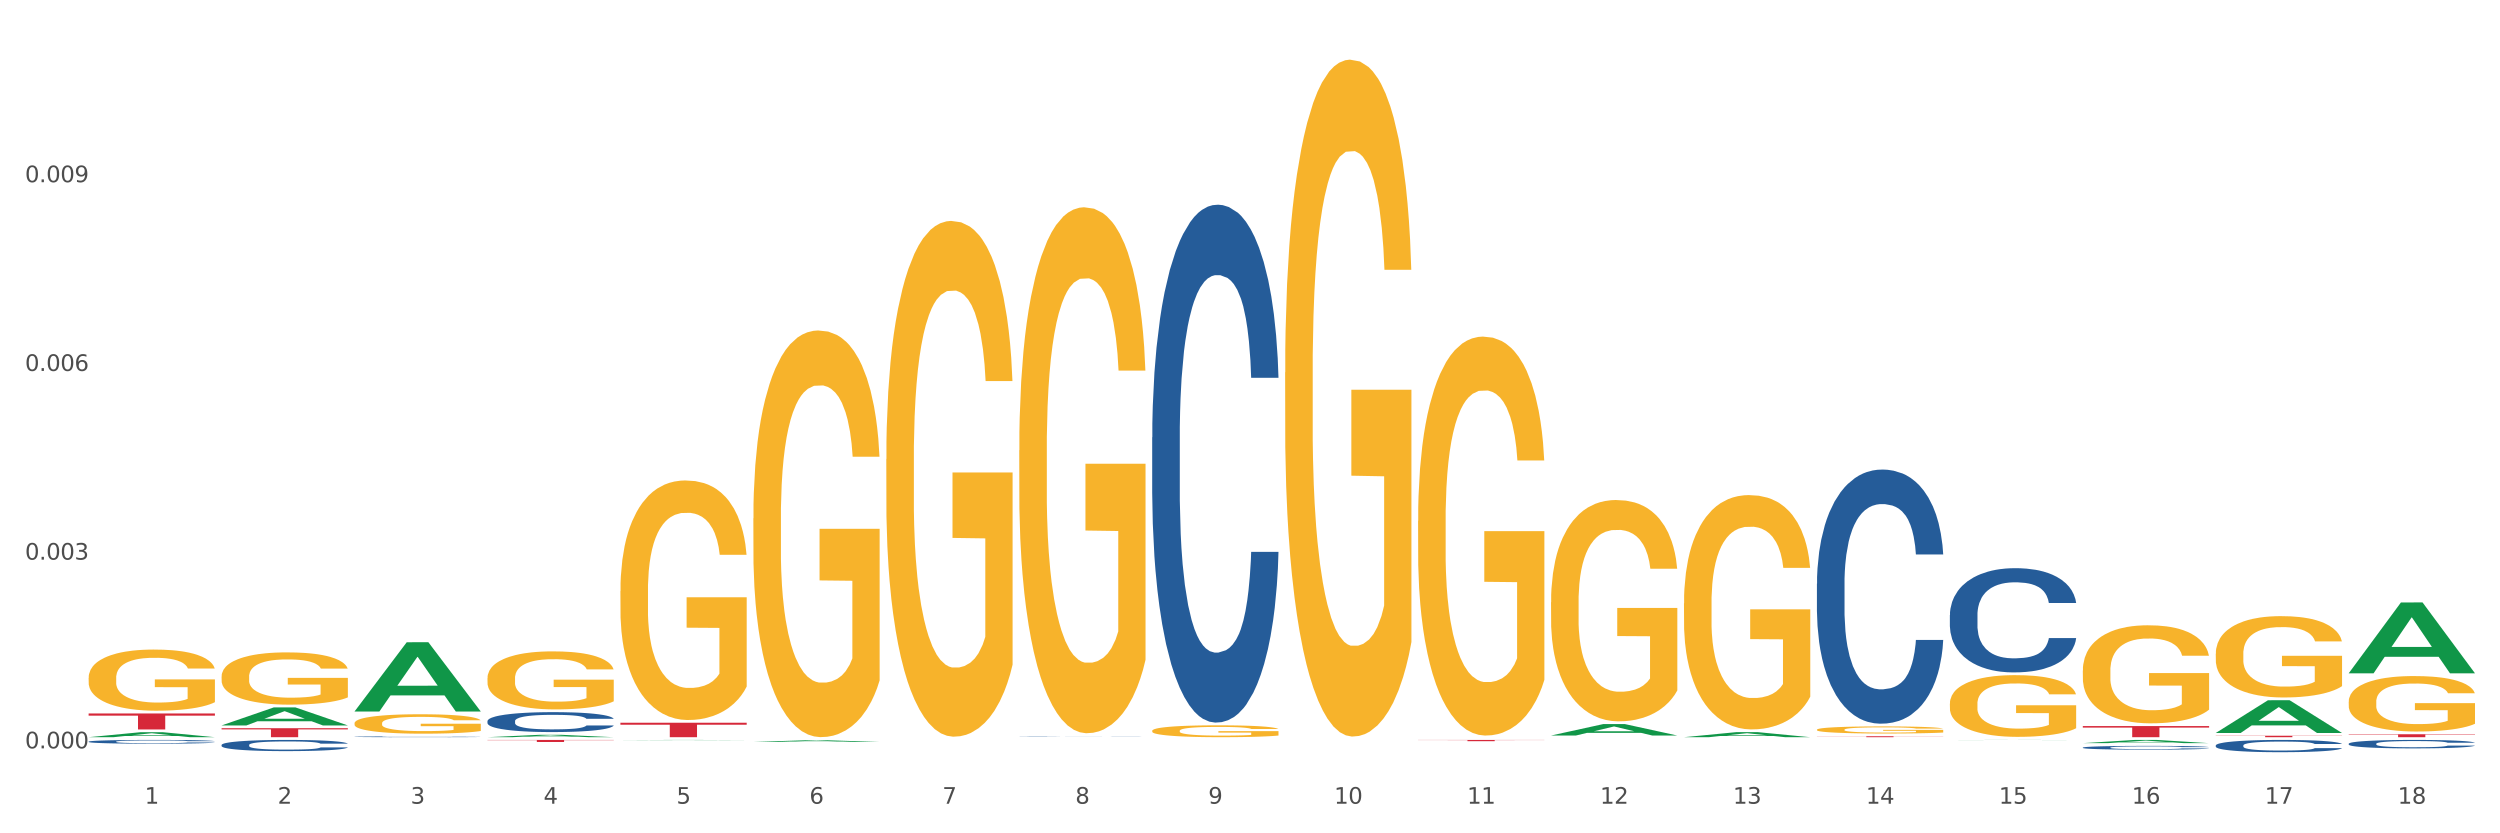 <?xml version="1.0" encoding="utf-8" standalone="no"?>
<!DOCTYPE svg PUBLIC "-//W3C//DTD SVG 1.1//EN"
  "http://www.w3.org/Graphics/SVG/1.1/DTD/svg11.dtd">
<svg xmlns:xlink="http://www.w3.org/1999/xlink" width="1080pt" height="360pt" viewBox="0 0 1080 360" xmlns="http://www.w3.org/2000/svg" version="1.1">
 <rect x="0" y="0" width="1080" height="360" fill="#333333" stroke="none"/>
 <defs>
  <style type="text/css">*{stroke-linejoin: round; stroke-linecap: butt}</style>
 </defs>
 <g id="figure_1">
  <g id="patch_1">
   <path d="M 0 360 
L 1080 360 
L 1080 0 
L 0 0 
z
" style="fill: #ffffff; stroke: #ffffff; stroke-linejoin: miter"/>
  </g>
  <g id="axes_1">
   <g id="matplotlib.axis_1">
    <g id="xtick_1">
     <g id="text_1">
      <!-- 1 -->
      <g style="fill: #4d4d4d" transform="translate(62.51 347.204) scale(0.096 -0.096)">
       <defs>
        <path id="DejaVuSans-31" d="M 794 531 
L 1825 531 
L 1825 4091 
L 703 3866 
L 703 4441 
L 1819 4666 
L 2450 4666 
L 2450 531 
L 3481 531 
L 3481 0 
L 794 0 
L 794 531 
z
" transform="scale(0.016)"/>
       </defs>
       <use xlink:href="#DejaVuSans-31"/>
      </g>
     </g>
    </g>
    <g id="xtick_2">
     <g id="text_2">
      <!-- 2 -->
      <g style="fill: #4d4d4d" transform="translate(119.942 347.204) scale(0.096 -0.096)">
       <defs>
        <path id="DejaVuSans-32" d="M 1228 531 
L 3431 531 
L 3431 0 
L 469 0 
L 469 531 
Q 828 903 1448 1529 
Q 2069 2156 2228 2338 
Q 2531 2678 2651 2914 
Q 2772 3150 2772 3378 
Q 2772 3750 2511 3984 
Q 2250 4219 1831 4219 
Q 1534 4219 1204 4116 
Q 875 4013 500 3803 
L 500 4441 
Q 881 4594 1212 4672 
Q 1544 4750 1819 4750 
Q 2544 4750 2975 4387 
Q 3406 4025 3406 3419 
Q 3406 3131 3298 2873 
Q 3191 2616 2906 2266 
Q 2828 2175 2409 1742 
Q 1991 1309 1228 531 
z
" transform="scale(0.016)"/>
       </defs>
       <use xlink:href="#DejaVuSans-32"/>
      </g>
     </g>
    </g>
    <g id="xtick_3">
     <g id="text_3">
      <!-- 3 -->
      <g style="fill: #4d4d4d" transform="translate(177.375 347.204) scale(0.096 -0.096)">
       <defs>
        <path id="DejaVuSans-33" d="M 2597 2516 
Q 3050 2419 3304 2112 
Q 3559 1806 3559 1356 
Q 3559 666 3084 287 
Q 2609 -91 1734 -91 
Q 1441 -91 1130 -33 
Q 819 25 488 141 
L 488 750 
Q 750 597 1062 519 
Q 1375 441 1716 441 
Q 2309 441 2620 675 
Q 2931 909 2931 1356 
Q 2931 1769 2642 2001 
Q 2353 2234 1838 2234 
L 1294 2234 
L 1294 2753 
L 1863 2753 
Q 2328 2753 2575 2939 
Q 2822 3125 2822 3475 
Q 2822 3834 2567 4026 
Q 2313 4219 1838 4219 
Q 1578 4219 1281 4162 
Q 984 4106 628 3988 
L 628 4550 
Q 988 4650 1302 4700 
Q 1616 4750 1894 4750 
Q 2613 4750 3031 4423 
Q 3450 4097 3450 3541 
Q 3450 3153 3228 2886 
Q 3006 2619 2597 2516 
z
" transform="scale(0.016)"/>
       </defs>
       <use xlink:href="#DejaVuSans-33"/>
      </g>
     </g>
    </g>
    <g id="xtick_4">
     <g id="text_4">
      <!-- 4 -->
      <g style="fill: #4d4d4d" transform="translate(234.808 347.204) scale(0.096 -0.096)">
       <defs>
        <path id="DejaVuSans-34" d="M 2419 4116 
L 825 1625 
L 2419 1625 
L 2419 4116 
z
M 2253 4666 
L 3047 4666 
L 3047 1625 
L 3713 1625 
L 3713 1100 
L 3047 1100 
L 3047 0 
L 2419 0 
L 2419 1100 
L 313 1100 
L 313 1709 
L 2253 4666 
z
" transform="scale(0.016)"/>
       </defs>
       <use xlink:href="#DejaVuSans-34"/>
      </g>
     </g>
    </g>
    <g id="xtick_5">
     <g id="text_5">
      <!-- 5 -->
      <g style="fill: #4d4d4d" transform="translate(292.24 347.204) scale(0.096 -0.096)">
       <defs>
        <path id="DejaVuSans-35" d="M 691 4666 
L 3169 4666 
L 3169 4134 
L 1269 4134 
L 1269 2991 
Q 1406 3038 1543 3061 
Q 1681 3084 1819 3084 
Q 2600 3084 3056 2656 
Q 3513 2228 3513 1497 
Q 3513 744 3044 326 
Q 2575 -91 1722 -91 
Q 1428 -91 1123 -41 
Q 819 9 494 109 
L 494 744 
Q 775 591 1075 516 
Q 1375 441 1709 441 
Q 2250 441 2565 725 
Q 2881 1009 2881 1497 
Q 2881 1984 2565 2268 
Q 2250 2553 1709 2553 
Q 1456 2553 1204 2497 
Q 953 2441 691 2322 
L 691 4666 
z
" transform="scale(0.016)"/>
       </defs>
       <use xlink:href="#DejaVuSans-35"/>
      </g>
     </g>
    </g>
    <g id="xtick_6">
     <g id="text_6">
      <!-- 6 -->
      <g style="fill: #4d4d4d" transform="translate(349.673 347.204) scale(0.096 -0.096)">
       <defs>
        <path id="DejaVuSans-36" d="M 2113 2584 
Q 1688 2584 1439 2293 
Q 1191 2003 1191 1497 
Q 1191 994 1439 701 
Q 1688 409 2113 409 
Q 2538 409 2786 701 
Q 3034 994 3034 1497 
Q 3034 2003 2786 2293 
Q 2538 2584 2113 2584 
z
M 3366 4563 
L 3366 3988 
Q 3128 4100 2886 4159 
Q 2644 4219 2406 4219 
Q 1781 4219 1451 3797 
Q 1122 3375 1075 2522 
Q 1259 2794 1537 2939 
Q 1816 3084 2150 3084 
Q 2853 3084 3261 2657 
Q 3669 2231 3669 1497 
Q 3669 778 3244 343 
Q 2819 -91 2113 -91 
Q 1303 -91 875 529 
Q 447 1150 447 2328 
Q 447 3434 972 4092 
Q 1497 4750 2381 4750 
Q 2619 4750 2861 4703 
Q 3103 4656 3366 4563 
z
" transform="scale(0.016)"/>
       </defs>
       <use xlink:href="#DejaVuSans-36"/>
      </g>
     </g>
    </g>
    <g id="xtick_7">
     <g id="text_7">
      <!-- 7 -->
      <g style="fill: #4d4d4d" transform="translate(407.106 347.204) scale(0.096 -0.096)">
       <defs>
        <path id="DejaVuSans-37" d="M 525 4666 
L 3525 4666 
L 3525 4397 
L 1831 0 
L 1172 0 
L 2766 4134 
L 525 4134 
L 525 4666 
z
" transform="scale(0.016)"/>
       </defs>
       <use xlink:href="#DejaVuSans-37"/>
      </g>
     </g>
    </g>
    <g id="xtick_8">
     <g id="text_8">
      <!-- 8 -->
      <g style="fill: #4d4d4d" transform="translate(464.538 347.204) scale(0.096 -0.096)">
       <defs>
        <path id="DejaVuSans-38" d="M 2034 2216 
Q 1584 2216 1326 1975 
Q 1069 1734 1069 1313 
Q 1069 891 1326 650 
Q 1584 409 2034 409 
Q 2484 409 2743 651 
Q 3003 894 3003 1313 
Q 3003 1734 2745 1975 
Q 2488 2216 2034 2216 
z
M 1403 2484 
Q 997 2584 770 2862 
Q 544 3141 544 3541 
Q 544 4100 942 4425 
Q 1341 4750 2034 4750 
Q 2731 4750 3128 4425 
Q 3525 4100 3525 3541 
Q 3525 3141 3298 2862 
Q 3072 2584 2669 2484 
Q 3125 2378 3379 2068 
Q 3634 1759 3634 1313 
Q 3634 634 3220 271 
Q 2806 -91 2034 -91 
Q 1263 -91 848 271 
Q 434 634 434 1313 
Q 434 1759 690 2068 
Q 947 2378 1403 2484 
z
M 1172 3481 
Q 1172 3119 1398 2916 
Q 1625 2713 2034 2713 
Q 2441 2713 2670 2916 
Q 2900 3119 2900 3481 
Q 2900 3844 2670 4047 
Q 2441 4250 2034 4250 
Q 1625 4250 1398 4047 
Q 1172 3844 1172 3481 
z
" transform="scale(0.016)"/>
       </defs>
       <use xlink:href="#DejaVuSans-38"/>
      </g>
     </g>
    </g>
    <g id="xtick_9">
     <g id="text_9">
      <!-- 9 -->
      <g style="fill: #4d4d4d" transform="translate(521.971 347.204) scale(0.096 -0.096)">
       <defs>
        <path id="DejaVuSans-39" d="M 703 97 
L 703 672 
Q 941 559 1184 500 
Q 1428 441 1663 441 
Q 2288 441 2617 861 
Q 2947 1281 2994 2138 
Q 2813 1869 2534 1725 
Q 2256 1581 1919 1581 
Q 1219 1581 811 2004 
Q 403 2428 403 3163 
Q 403 3881 828 4315 
Q 1253 4750 1959 4750 
Q 2769 4750 3195 4129 
Q 3622 3509 3622 2328 
Q 3622 1225 3098 567 
Q 2575 -91 1691 -91 
Q 1453 -91 1209 -44 
Q 966 3 703 97 
z
M 1959 2075 
Q 2384 2075 2632 2365 
Q 2881 2656 2881 3163 
Q 2881 3666 2632 3958 
Q 2384 4250 1959 4250 
Q 1534 4250 1286 3958 
Q 1038 3666 1038 3163 
Q 1038 2656 1286 2365 
Q 1534 2075 1959 2075 
z
" transform="scale(0.016)"/>
       </defs>
       <use xlink:href="#DejaVuSans-39"/>
      </g>
     </g>
    </g>
    <g id="xtick_10">
     <g id="text_10">
      <!-- 10 -->
      <g style="fill: #4d4d4d" transform="translate(576.35 347.204) scale(0.096 -0.096)">
       <defs>
        <path id="DejaVuSans-30" d="M 2034 4250 
Q 1547 4250 1301 3770 
Q 1056 3291 1056 2328 
Q 1056 1369 1301 889 
Q 1547 409 2034 409 
Q 2525 409 2770 889 
Q 3016 1369 3016 2328 
Q 3016 3291 2770 3770 
Q 2525 4250 2034 4250 
z
M 2034 4750 
Q 2819 4750 3233 4129 
Q 3647 3509 3647 2328 
Q 3647 1150 3233 529 
Q 2819 -91 2034 -91 
Q 1250 -91 836 529 
Q 422 1150 422 2328 
Q 422 3509 836 4129 
Q 1250 4750 2034 4750 
z
" transform="scale(0.016)"/>
       </defs>
       <use xlink:href="#DejaVuSans-31"/>
       <use xlink:href="#DejaVuSans-30" transform="translate(63.623 0)"/>
      </g>
     </g>
    </g>
    <g id="xtick_11">
     <g id="text_11">
      <!-- 11 -->
      <g style="fill: #4d4d4d" transform="translate(633.783 347.204) scale(0.096 -0.096)">
       <use xlink:href="#DejaVuSans-31"/>
       <use xlink:href="#DejaVuSans-31" transform="translate(63.623 0)"/>
      </g>
     </g>
    </g>
    <g id="xtick_12">
     <g id="text_12">
      <!-- 12 -->
      <g style="fill: #4d4d4d" transform="translate(691.215 347.204) scale(0.096 -0.096)">
       <use xlink:href="#DejaVuSans-31"/>
       <use xlink:href="#DejaVuSans-32" transform="translate(63.623 0)"/>
      </g>
     </g>
    </g>
    <g id="xtick_13">
     <g id="text_13">
      <!-- 13 -->
      <g style="fill: #4d4d4d" transform="translate(748.648 347.204) scale(0.096 -0.096)">
       <use xlink:href="#DejaVuSans-31"/>
       <use xlink:href="#DejaVuSans-33" transform="translate(63.623 0)"/>
      </g>
     </g>
    </g>
    <g id="xtick_14">
     <g id="text_14">
      <!-- 14 -->
      <g style="fill: #4d4d4d" transform="translate(806.081 347.204) scale(0.096 -0.096)">
       <use xlink:href="#DejaVuSans-31"/>
       <use xlink:href="#DejaVuSans-34" transform="translate(63.623 0)"/>
      </g>
     </g>
    </g>
    <g id="xtick_15">
     <g id="text_15">
      <!-- 15 -->
      <g style="fill: #4d4d4d" transform="translate(863.513 347.204) scale(0.096 -0.096)">
       <use xlink:href="#DejaVuSans-31"/>
       <use xlink:href="#DejaVuSans-35" transform="translate(63.623 0)"/>
      </g>
     </g>
    </g>
    <g id="xtick_16">
     <g id="text_16">
      <!-- 16 -->
      <g style="fill: #4d4d4d" transform="translate(920.946 347.204) scale(0.096 -0.096)">
       <use xlink:href="#DejaVuSans-31"/>
       <use xlink:href="#DejaVuSans-36" transform="translate(63.623 0)"/>
      </g>
     </g>
    </g>
    <g id="xtick_17">
     <g id="text_17">
      <!-- 17 -->
      <g style="fill: #4d4d4d" transform="translate(978.379 347.204) scale(0.096 -0.096)">
       <use xlink:href="#DejaVuSans-31"/>
       <use xlink:href="#DejaVuSans-37" transform="translate(63.623 0)"/>
      </g>
     </g>
    </g>
    <g id="xtick_18">
     <g id="text_18">
      <!-- 18 -->
      <g style="fill: #4d4d4d" transform="translate(1035.811 347.204) scale(0.096 -0.096)">
       <use xlink:href="#DejaVuSans-31"/>
       <use xlink:href="#DejaVuSans-38" transform="translate(63.623 0)"/>
      </g>
     </g>
    </g>
    <g id="xtick_19"/>
    <g id="xtick_20"/>
    <g id="xtick_21"/>
    <g id="xtick_22"/>
    <g id="xtick_23"/>
    <g id="xtick_24"/>
    <g id="xtick_25"/>
    <g id="xtick_26"/>
    <g id="xtick_27"/>
    <g id="xtick_28"/>
    <g id="xtick_29"/>
    <g id="xtick_30"/>
    <g id="xtick_31"/>
    <g id="xtick_32"/>
    <g id="xtick_33"/>
    <g id="xtick_34"/>
    <g id="xtick_35"/>
   </g>
   <g id="matplotlib.axis_2">
    <g id="ytick_1">
     <g id="text_19">
      <!-- 0.000 -->
      <g style="fill: #4d4d4d" transform="translate(10.8 323.294) scale(0.096 -0.096)">
       <defs>
        <path id="DejaVuSans-2e" d="M 684 794 
L 1344 794 
L 1344 0 
L 684 0 
L 684 794 
z
" transform="scale(0.016)"/>
       </defs>
       <use xlink:href="#DejaVuSans-30"/>
       <use xlink:href="#DejaVuSans-2e" transform="translate(63.623 0)"/>
       <use xlink:href="#DejaVuSans-30" transform="translate(95.41 0)"/>
       <use xlink:href="#DejaVuSans-30" transform="translate(159.033 0)"/>
       <use xlink:href="#DejaVuSans-30" transform="translate(222.656 0)"/>
      </g>
     </g>
    </g>
    <g id="ytick_2">
     <g id="text_20">
      <!-- 0.003 -->
      <g style="fill: #4d4d4d" transform="translate(10.8 241.769) scale(0.096 -0.096)">
       <use xlink:href="#DejaVuSans-30"/>
       <use xlink:href="#DejaVuSans-2e" transform="translate(63.623 0)"/>
       <use xlink:href="#DejaVuSans-30" transform="translate(95.41 0)"/>
       <use xlink:href="#DejaVuSans-30" transform="translate(159.033 0)"/>
       <use xlink:href="#DejaVuSans-33" transform="translate(222.656 0)"/>
      </g>
     </g>
    </g>
    <g id="ytick_3">
     <g id="text_21">
      <!-- 0.006 -->
      <g style="fill: #4d4d4d" transform="translate(10.8 160.245) scale(0.096 -0.096)">
       <use xlink:href="#DejaVuSans-30"/>
       <use xlink:href="#DejaVuSans-2e" transform="translate(63.623 0)"/>
       <use xlink:href="#DejaVuSans-30" transform="translate(95.41 0)"/>
       <use xlink:href="#DejaVuSans-30" transform="translate(159.033 0)"/>
       <use xlink:href="#DejaVuSans-36" transform="translate(222.656 0)"/>
      </g>
     </g>
    </g>
    <g id="ytick_4">
     <g id="text_22">
      <!-- 0.009 -->
      <g style="fill: #4d4d4d" transform="translate(10.8 78.72) scale(0.096 -0.096)">
       <use xlink:href="#DejaVuSans-30"/>
       <use xlink:href="#DejaVuSans-2e" transform="translate(63.623 0)"/>
       <use xlink:href="#DejaVuSans-30" transform="translate(95.41 0)"/>
       <use xlink:href="#DejaVuSans-30" transform="translate(159.033 0)"/>
       <use xlink:href="#DejaVuSans-39" transform="translate(222.656 0)"/>
      </g>
     </g>
    </g>
    <g id="ytick_5"/>
    <g id="ytick_6"/>
    <g id="ytick_7"/>
    <g id="ytick_8"/>
   </g>
   <g id="PolyCollection_1">
    <path d="M 38.283 318.467 
L 38.339 318.465 
L 60.839 316.298 
L 70.176 316.296 
L 92.844 318.471 
L 82.044 318.471 
L 77.151 317.965 
L 53.92 317.965 
L 53.751 317.973 
L 49.026 318.471 
L 38.283 318.471 
L 38.283 318.467 
L 56.845 317.662 
L 74.226 317.66 
L 65.62 316.76 
L 65.507 316.756 
L 65.395 316.762 
L 56.789 317.66 
L 56.845 317.662 
L 38.283 318.467 
z
" clip-path="url(#p1c013c8e33)" style="fill: #109648"/>
    <path d="M 153.148 307.328 
L 153.205 307.299 
L 175.704 277.452 
L 185.041 277.424 
L 207.709 307.384 
L 196.91 307.384 
L 192.016 300.407 
L 168.785 300.407 
L 168.617 300.52 
L 163.892 307.384 
L 153.148 307.384 
L 153.148 307.328 
L 171.71 296.244 
L 189.091 296.216 
L 180.485 283.81 
L 180.373 283.753 
L 180.26 283.838 
L 171.654 296.216 
L 171.71 296.244 
L 153.148 307.328 
z
" clip-path="url(#p1c013c8e33)" style="fill: #109648"/>
    <path d="M 95.716 313.378 
L 95.772 313.37 
L 118.271 305.599 
L 127.609 305.591 
L 150.277 313.392 
L 139.477 313.392 
L 134.583 311.576 
L 111.353 311.576 
L 111.184 311.605 
L 106.459 313.392 
L 95.716 313.392 
L 95.716 313.378 
L 114.278 310.492 
L 131.659 310.484 
L 123.052 307.254 
L 122.94 307.239 
L 122.827 307.261 
L 114.221 310.484 
L 114.278 310.492 
L 95.716 313.378 
z
" clip-path="url(#p1c013c8e33)" style="fill: #109648"/>
    <path d="M 38.283 292.82 
L 38.347 292.795 
L 38.347 291.927 
L 38.476 291.179 
L 39.12 289.369 
L 40.087 287.873 
L 40.795 287.077 
L 41.504 286.425 
L 42.341 285.774 
L 43.372 285.098 
L 45.24 284.109 
L 46.4 283.602 
L 47.817 283.071 
L 50.393 282.299 
L 52.261 281.865 
L 54.194 281.503 
L 57.35 281.068 
L 59.412 280.875 
L 61.602 280.731 
L 64.243 280.634 
L 66.24 280.61 
L 70.62 280.682 
L 74.356 280.9 
L 76.16 281.068 
L 78.479 281.358 
L 79.703 281.551 
L 81.7 281.937 
L 83.761 282.444 
L 85.178 282.878 
L 87.304 283.699 
L 88.915 284.519 
L 90.396 285.532 
L 91.169 286.232 
L 91.749 286.884 
L 92.264 287.632 
L 92.78 288.814 
L 81.185 288.814 
L 80.734 287.97 
L 80.025 287.173 
L 78.994 286.401 
L 78.093 285.918 
L 76.547 285.315 
L 75.129 284.929 
L 73.648 284.64 
L 71.844 284.398 
L 70.427 284.278 
L 68.43 284.181 
L 64.501 284.205 
L 61.86 284.398 
L 60.056 284.64 
L 58.896 284.857 
L 57.866 285.098 
L 56.706 285.436 
L 55.353 285.943 
L 54.387 286.401 
L 53.421 286.98 
L 52.648 287.559 
L 51.939 288.235 
L 51.36 288.959 
L 50.909 289.707 
L 50.522 290.624 
L 50.2 292.144 
L 50.2 295.45 
L 50.329 296.198 
L 50.651 297.187 
L 51.038 297.935 
L 51.682 298.828 
L 52.261 299.431 
L 53.357 300.3 
L 54.58 301.024 
L 55.547 301.482 
L 56.513 301.868 
L 58.188 302.399 
L 60.056 302.833 
L 61.666 303.099 
L 63.856 303.34 
L 65.338 303.437 
L 66.626 303.485 
L 69.783 303.485 
L 72.037 303.413 
L 74.55 303.244 
L 76.482 303.026 
L 78.093 302.761 
L 79.896 302.327 
L 81.056 301.916 
L 81.056 296.873 
L 66.884 296.849 
L 66.884 293.495 
L 92.844 293.495 
L 92.844 303.34 
L 91.749 303.847 
L 90.525 304.305 
L 89.237 304.716 
L 87.304 305.222 
L 84.985 305.705 
L 82.924 306.043 
L 80.734 306.332 
L 78.157 306.598 
L 74.807 306.839 
L 72.746 306.935 
L 70.169 307.008 
L 67.142 307.032 
L 64.501 306.984 
L 61.924 306.863 
L 59.218 306.646 
L 56.577 306.332 
L 54.58 306.019 
L 52.584 305.632 
L 50.458 305.126 
L 48.783 304.643 
L 47.495 304.209 
L 46.077 303.654 
L 44.531 302.93 
L 43.372 302.278 
L 42.341 301.603 
L 41.246 300.734 
L 40.473 299.986 
L 39.7 299.045 
L 39.249 298.345 
L 38.734 297.259 
L 38.347 295.739 
L 38.283 292.82 
z
" clip-path="url(#p1c013c8e33)" style="fill: #f7b32b"/>
    <path d="M 210.581 292.981 
L 210.646 292.958 
L 210.646 292.133 
L 210.774 291.423 
L 211.419 289.706 
L 212.385 288.286 
L 213.093 287.53 
L 213.802 286.912 
L 214.639 286.293 
L 215.67 285.652 
L 217.538 284.713 
L 218.698 284.232 
L 220.115 283.728 
L 222.691 282.995 
L 224.56 282.583 
L 226.492 282.24 
L 229.648 281.827 
L 231.71 281.644 
L 233.9 281.507 
L 236.541 281.415 
L 238.538 281.392 
L 242.918 281.461 
L 246.655 281.667 
L 248.458 281.827 
L 250.777 282.102 
L 252.001 282.285 
L 253.998 282.652 
L 256.059 283.133 
L 257.477 283.545 
L 259.602 284.324 
L 261.213 285.102 
L 262.694 286.064 
L 263.467 286.728 
L 264.047 287.347 
L 264.562 288.057 
L 265.078 289.179 
L 253.483 289.179 
L 253.032 288.377 
L 252.323 287.622 
L 251.293 286.889 
L 250.391 286.431 
L 248.845 285.858 
L 247.428 285.492 
L 245.946 285.217 
L 244.142 284.988 
L 242.725 284.873 
L 240.728 284.782 
L 236.799 284.805 
L 234.158 284.988 
L 232.354 285.217 
L 231.194 285.423 
L 230.164 285.652 
L 229.004 285.973 
L 227.652 286.454 
L 226.685 286.889 
L 225.719 287.438 
L 224.946 287.988 
L 224.237 288.629 
L 223.658 289.316 
L 223.207 290.026 
L 222.82 290.897 
L 222.498 292.339 
L 222.498 295.477 
L 222.627 296.187 
L 222.949 297.126 
L 223.336 297.836 
L 223.98 298.683 
L 224.56 299.256 
L 225.655 300.08 
L 226.879 300.768 
L 227.845 301.203 
L 228.811 301.569 
L 230.486 302.073 
L 232.354 302.485 
L 233.964 302.737 
L 236.155 302.966 
L 237.636 303.058 
L 238.925 303.104 
L 242.081 303.104 
L 244.336 303.035 
L 246.848 302.875 
L 248.78 302.668 
L 250.391 302.416 
L 252.194 302.004 
L 253.354 301.615 
L 253.354 296.828 
L 239.182 296.805 
L 239.182 293.622 
L 265.142 293.622 
L 265.142 302.966 
L 264.047 303.447 
L 262.823 303.882 
L 261.535 304.272 
L 259.602 304.753 
L 257.283 305.211 
L 255.222 305.531 
L 253.032 305.806 
L 250.455 306.058 
L 247.105 306.287 
L 245.044 306.379 
L 242.467 306.447 
L 239.44 306.47 
L 236.799 306.424 
L 234.222 306.31 
L 231.517 306.104 
L 228.875 305.806 
L 226.879 305.508 
L 224.882 305.142 
L 222.756 304.661 
L 221.081 304.203 
L 219.793 303.791 
L 218.376 303.264 
L 216.83 302.577 
L 215.67 301.958 
L 214.639 301.317 
L 213.544 300.493 
L 212.771 299.783 
L 211.998 298.89 
L 211.547 298.225 
L 211.032 297.195 
L 210.646 295.752 
L 210.581 292.981 
z
" clip-path="url(#p1c013c8e33)" style="fill: #f7b32b"/>
    <path d="M 153.148 312.439 
L 153.213 312.431 
L 153.213 312.155 
L 153.342 311.917 
L 153.986 311.342 
L 154.952 310.867 
L 155.661 310.614 
L 156.369 310.407 
L 157.207 310.2 
L 158.237 309.985 
L 160.105 309.671 
L 161.265 309.51 
L 162.682 309.341 
L 165.259 309.096 
L 167.127 308.958 
L 169.059 308.843 
L 172.216 308.705 
L 174.277 308.644 
L 176.467 308.598 
L 179.108 308.567 
L 181.105 308.559 
L 185.486 308.582 
L 189.222 308.651 
L 191.026 308.705 
L 193.345 308.797 
L 194.568 308.858 
L 196.565 308.981 
L 198.627 309.142 
L 200.044 309.28 
L 202.17 309.541 
L 203.78 309.801 
L 205.262 310.123 
L 206.035 310.346 
L 206.614 310.553 
L 207.13 310.79 
L 207.645 311.166 
L 196.05 311.166 
L 195.599 310.898 
L 194.891 310.645 
L 193.86 310.399 
L 192.958 310.246 
L 191.412 310.054 
L 189.995 309.932 
L 188.513 309.84 
L 186.71 309.763 
L 185.292 309.725 
L 183.295 309.694 
L 179.366 309.702 
L 176.725 309.763 
L 174.921 309.84 
L 173.762 309.909 
L 172.731 309.985 
L 171.572 310.093 
L 170.219 310.254 
L 169.253 310.399 
L 168.286 310.583 
L 167.513 310.767 
L 166.805 310.982 
L 166.225 311.212 
L 165.774 311.45 
L 165.388 311.741 
L 165.066 312.224 
L 165.066 313.275 
L 165.194 313.512 
L 165.516 313.827 
L 165.903 314.064 
L 166.547 314.348 
L 167.127 314.54 
L 168.222 314.816 
L 169.446 315.046 
L 170.412 315.191 
L 171.378 315.314 
L 173.053 315.483 
L 174.921 315.621 
L 176.532 315.705 
L 178.722 315.782 
L 180.203 315.812 
L 181.492 315.828 
L 184.648 315.828 
L 186.903 315.805 
L 189.415 315.751 
L 191.348 315.682 
L 192.958 315.598 
L 194.762 315.46 
L 195.921 315.329 
L 195.921 313.727 
L 181.749 313.719 
L 181.749 312.654 
L 207.709 312.654 
L 207.709 315.782 
L 206.614 315.943 
L 205.39 316.088 
L 204.102 316.219 
L 202.17 316.38 
L 199.851 316.533 
L 197.789 316.64 
L 195.599 316.732 
L 193.022 316.817 
L 189.673 316.893 
L 187.611 316.924 
L 185.035 316.947 
L 182.007 316.955 
L 179.366 316.939 
L 176.789 316.901 
L 174.084 316.832 
L 171.443 316.732 
L 169.446 316.633 
L 167.449 316.51 
L 165.323 316.349 
L 163.648 316.196 
L 162.36 316.058 
L 160.943 315.881 
L 159.397 315.651 
L 158.237 315.444 
L 157.207 315.23 
L 156.112 314.954 
L 155.339 314.716 
L 154.566 314.417 
L 154.115 314.195 
L 153.599 313.85 
L 153.213 313.367 
L 153.148 312.439 
z
" clip-path="url(#p1c013c8e33)" style="fill: #f7b32b"/>
    <path d="M 95.716 292.266 
L 95.78 292.246 
L 95.78 291.503 
L 95.909 290.864 
L 96.553 289.317 
L 97.519 288.038 
L 98.228 287.357 
L 98.937 286.8 
L 99.774 286.243 
L 100.805 285.665 
L 102.673 284.82 
L 103.832 284.387 
L 105.249 283.933 
L 107.826 283.273 
L 109.694 282.901 
L 111.627 282.592 
L 114.783 282.221 
L 116.844 282.056 
L 119.035 281.932 
L 121.676 281.849 
L 123.673 281.829 
L 128.053 281.891 
L 131.789 282.076 
L 133.593 282.221 
L 135.912 282.468 
L 137.136 282.633 
L 139.133 282.963 
L 141.194 283.396 
L 142.611 283.768 
L 144.737 284.469 
L 146.347 285.17 
L 147.829 286.037 
L 148.602 286.635 
L 149.182 287.192 
L 149.697 287.831 
L 150.212 288.842 
L 138.617 288.842 
L 138.166 288.12 
L 137.458 287.439 
L 136.427 286.779 
L 135.525 286.367 
L 133.979 285.851 
L 132.562 285.521 
L 131.081 285.274 
L 129.277 285.067 
L 127.86 284.964 
L 125.863 284.882 
L 121.933 284.902 
L 119.292 285.067 
L 117.489 285.274 
L 116.329 285.459 
L 115.298 285.665 
L 114.139 285.954 
L 112.786 286.387 
L 111.82 286.779 
L 110.854 287.274 
L 110.081 287.769 
L 109.372 288.347 
L 108.792 288.966 
L 108.341 289.605 
L 107.955 290.389 
L 107.633 291.689 
L 107.633 294.515 
L 107.762 295.154 
L 108.084 296 
L 108.47 296.639 
L 109.114 297.402 
L 109.694 297.918 
L 110.789 298.661 
L 112.013 299.28 
L 112.979 299.672 
L 113.946 300.002 
L 115.621 300.455 
L 117.489 300.827 
L 119.099 301.054 
L 121.289 301.26 
L 122.771 301.342 
L 124.059 301.384 
L 127.216 301.384 
L 129.47 301.322 
L 131.982 301.177 
L 133.915 300.992 
L 135.525 300.765 
L 137.329 300.393 
L 138.488 300.043 
L 138.488 295.732 
L 124.317 295.711 
L 124.317 292.844 
L 150.277 292.844 
L 150.277 301.26 
L 149.182 301.693 
L 147.958 302.085 
L 146.669 302.436 
L 144.737 302.869 
L 142.418 303.281 
L 140.357 303.57 
L 138.166 303.818 
L 135.59 304.045 
L 132.24 304.251 
L 130.179 304.333 
L 127.602 304.395 
L 124.574 304.416 
L 121.933 304.375 
L 119.357 304.271 
L 116.651 304.086 
L 114.01 303.818 
L 112.013 303.549 
L 110.016 303.219 
L 107.89 302.786 
L 106.216 302.374 
L 104.927 302.002 
L 103.51 301.528 
L 101.964 300.909 
L 100.805 300.352 
L 99.774 299.775 
L 98.679 299.032 
L 97.906 298.393 
L 97.133 297.588 
L 96.682 296.99 
L 96.167 296.062 
L 95.78 294.762 
L 95.716 292.266 
z
" clip-path="url(#p1c013c8e33)" style="fill: #f7b32b"/>
    <path d="M 268.014 255.379 
L 268.078 255.284 
L 268.078 251.881 
L 268.207 248.951 
L 268.851 241.862 
L 269.817 236.002 
L 270.526 232.883 
L 271.235 230.331 
L 272.072 227.779 
L 273.103 225.133 
L 274.971 221.257 
L 276.13 219.272 
L 277.548 217.193 
L 280.124 214.168 
L 281.992 212.467 
L 283.925 211.049 
L 287.081 209.348 
L 289.143 208.592 
L 291.333 208.025 
L 293.974 207.647 
L 295.971 207.552 
L 300.351 207.836 
L 304.087 208.686 
L 305.891 209.348 
L 308.21 210.482 
L 309.434 211.238 
L 311.431 212.751 
L 313.492 214.736 
L 314.909 216.437 
L 317.035 219.651 
L 318.645 222.864 
L 320.127 226.834 
L 320.9 229.575 
L 321.48 232.127 
L 321.995 235.057 
L 322.51 239.688 
L 310.915 239.688 
L 310.465 236.38 
L 309.756 233.261 
L 308.725 230.237 
L 307.823 228.346 
L 306.277 225.983 
L 304.86 224.471 
L 303.379 223.337 
L 301.575 222.392 
L 300.158 221.919 
L 298.161 221.541 
L 294.231 221.635 
L 291.59 222.392 
L 289.787 223.337 
L 288.627 224.187 
L 287.597 225.133 
L 286.437 226.456 
L 285.084 228.441 
L 284.118 230.237 
L 283.152 232.505 
L 282.379 234.773 
L 281.67 237.42 
L 281.09 240.256 
L 280.64 243.186 
L 280.253 246.777 
L 279.931 252.732 
L 279.931 265.681 
L 280.06 268.611 
L 280.382 272.486 
L 280.768 275.416 
L 281.413 278.914 
L 281.992 281.277 
L 283.087 284.679 
L 284.311 287.515 
L 285.278 289.311 
L 286.244 290.823 
L 287.919 292.902 
L 289.787 294.604 
L 291.397 295.643 
L 293.587 296.589 
L 295.069 296.967 
L 296.357 297.156 
L 299.514 297.156 
L 301.768 296.872 
L 304.28 296.21 
L 306.213 295.36 
L 307.823 294.32 
L 309.627 292.619 
L 310.787 291.012 
L 310.787 271.258 
L 296.615 271.163 
L 296.615 258.025 
L 322.575 258.025 
L 322.575 296.589 
L 321.48 298.573 
L 320.256 300.369 
L 318.968 301.976 
L 317.035 303.961 
L 314.716 305.851 
L 312.655 307.175 
L 310.465 308.309 
L 307.888 309.349 
L 304.538 310.294 
L 302.477 310.672 
L 299.9 310.955 
L 296.873 311.05 
L 294.231 310.861 
L 291.655 310.388 
L 288.949 309.538 
L 286.308 308.309 
L 284.311 307.08 
L 282.314 305.568 
L 280.189 303.583 
L 278.514 301.693 
L 277.225 299.991 
L 275.808 297.817 
L 274.262 294.982 
L 273.103 292.43 
L 272.072 289.783 
L 270.977 286.381 
L 270.204 283.451 
L 269.431 279.764 
L 268.98 277.023 
L 268.465 272.77 
L 268.078 266.815 
L 268.014 255.379 
z
" clip-path="url(#p1c013c8e33)" style="fill: #f7b32b"/>
    <path d="M 497.745 315.71 
L 497.809 315.705 
L 497.809 315.537 
L 497.938 315.391 
L 498.582 315.04 
L 499.548 314.749 
L 500.257 314.595 
L 500.965 314.468 
L 501.803 314.341 
L 502.834 314.21 
L 504.702 314.018 
L 505.861 313.92 
L 507.278 313.816 
L 509.855 313.666 
L 511.723 313.582 
L 513.656 313.512 
L 516.812 313.427 
L 518.873 313.39 
L 521.064 313.362 
L 523.705 313.343 
L 525.702 313.338 
L 530.082 313.352 
L 533.818 313.395 
L 535.622 313.427 
L 537.941 313.484 
L 539.165 313.521 
L 541.162 313.596 
L 543.223 313.695 
L 544.64 313.779 
L 546.766 313.938 
L 548.376 314.098 
L 549.858 314.295 
L 550.631 314.43 
L 551.211 314.557 
L 551.726 314.702 
L 552.241 314.932 
L 540.646 314.932 
L 540.195 314.768 
L 539.487 314.613 
L 538.456 314.463 
L 537.554 314.37 
L 536.008 314.252 
L 534.591 314.177 
L 533.109 314.121 
L 531.306 314.074 
L 529.889 314.051 
L 527.892 314.032 
L 523.962 314.037 
L 521.321 314.074 
L 519.518 314.121 
L 518.358 314.163 
L 517.327 314.21 
L 516.168 314.276 
L 514.815 314.374 
L 513.849 314.463 
L 512.883 314.576 
L 512.11 314.688 
L 511.401 314.82 
L 510.821 314.96 
L 510.37 315.105 
L 509.984 315.284 
L 509.662 315.579 
L 509.662 316.221 
L 509.791 316.366 
L 510.113 316.559 
L 510.499 316.704 
L 511.143 316.877 
L 511.723 316.994 
L 512.818 317.163 
L 514.042 317.304 
L 515.008 317.393 
L 515.975 317.468 
L 517.649 317.571 
L 519.518 317.655 
L 521.128 317.707 
L 523.318 317.754 
L 524.8 317.773 
L 526.088 317.782 
L 529.244 317.782 
L 531.499 317.768 
L 534.011 317.735 
L 535.944 317.693 
L 537.554 317.641 
L 539.358 317.557 
L 540.517 317.477 
L 540.517 316.498 
L 526.346 316.493 
L 526.346 315.841 
L 552.306 315.841 
L 552.306 317.754 
L 551.211 317.852 
L 549.987 317.941 
L 548.698 318.021 
L 546.766 318.119 
L 544.447 318.213 
L 542.385 318.279 
L 540.195 318.335 
L 537.619 318.387 
L 534.269 318.434 
L 532.208 318.452 
L 529.631 318.466 
L 526.603 318.471 
L 523.962 318.462 
L 521.386 318.438 
L 518.68 318.396 
L 516.039 318.335 
L 514.042 318.274 
L 512.045 318.199 
L 509.919 318.101 
L 508.245 318.007 
L 506.956 317.923 
L 505.539 317.815 
L 503.993 317.674 
L 502.834 317.548 
L 501.803 317.416 
L 500.708 317.248 
L 499.935 317.102 
L 499.162 316.92 
L 498.711 316.784 
L 498.196 316.573 
L 497.809 316.277 
L 497.745 315.71 
z
" clip-path="url(#p1c013c8e33)" style="fill: #f7b32b"/>
    <path d="M 555.177 160.896 
L 555.242 160.629 
L 555.242 151.014 
L 555.371 142.735 
L 556.015 122.705 
L 556.981 106.147 
L 557.69 97.334 
L 558.398 90.123 
L 559.236 82.912 
L 560.266 75.434 
L 562.134 64.484 
L 563.294 58.876 
L 564.711 53 
L 567.288 44.454 
L 569.156 39.647 
L 571.088 35.641 
L 574.245 30.834 
L 576.306 28.697 
L 578.496 27.095 
L 581.137 26.027 
L 583.134 25.759 
L 587.515 26.561 
L 591.251 28.964 
L 593.054 30.834 
L 595.373 34.039 
L 596.597 36.175 
L 598.594 40.448 
L 600.656 46.057 
L 602.073 50.864 
L 604.199 59.944 
L 605.809 69.024 
L 607.291 80.241 
L 608.064 87.986 
L 608.643 95.197 
L 609.159 103.476 
L 609.674 116.562 
L 598.079 116.562 
L 597.628 107.215 
L 596.919 98.402 
L 595.889 89.856 
L 594.987 84.514 
L 593.441 77.838 
L 592.024 73.565 
L 590.542 70.36 
L 588.738 67.689 
L 587.321 66.354 
L 585.324 65.285 
L 581.395 65.553 
L 578.754 67.689 
L 576.95 70.36 
L 575.791 72.763 
L 574.76 75.434 
L 573.601 79.173 
L 572.248 84.781 
L 571.282 89.856 
L 570.315 96.265 
L 569.542 102.675 
L 568.834 110.153 
L 568.254 118.165 
L 567.803 126.444 
L 567.417 136.592 
L 567.094 153.418 
L 567.094 190.006 
L 567.223 198.285 
L 567.545 209.235 
L 567.932 217.514 
L 568.576 227.395 
L 569.156 234.072 
L 570.251 243.686 
L 571.475 251.698 
L 572.441 256.773 
L 573.407 261.046 
L 575.082 266.921 
L 576.95 271.729 
L 578.561 274.666 
L 580.751 277.337 
L 582.232 278.405 
L 583.521 278.939 
L 586.677 278.939 
L 588.932 278.138 
L 591.444 276.269 
L 593.377 273.865 
L 594.987 270.927 
L 596.791 266.12 
L 597.95 261.58 
L 597.95 205.763 
L 583.778 205.496 
L 583.778 168.373 
L 609.738 168.373 
L 609.738 277.337 
L 608.643 282.945 
L 607.419 288.02 
L 606.131 292.56 
L 604.199 298.168 
L 601.88 303.51 
L 599.818 307.248 
L 597.628 310.453 
L 595.051 313.391 
L 591.702 316.062 
L 589.64 317.13 
L 587.064 317.931 
L 584.036 318.198 
L 581.395 317.664 
L 578.818 316.329 
L 576.113 313.925 
L 573.472 310.453 
L 571.475 306.981 
L 569.478 302.708 
L 567.352 297.1 
L 565.677 291.759 
L 564.389 286.951 
L 562.972 280.809 
L 561.426 272.797 
L 560.266 265.586 
L 559.236 258.108 
L 558.14 248.494 
L 557.367 240.215 
L 556.594 229.799 
L 556.144 222.054 
L 555.628 210.036 
L 555.242 193.211 
L 555.177 160.896 
z
" clip-path="url(#p1c013c8e33)" style="fill: #f7b32b"/>
    <path d="M 612.61 225.05 
L 612.674 224.893 
L 612.674 219.226 
L 612.803 214.346 
L 613.447 202.541 
L 614.414 192.782 
L 615.122 187.587 
L 615.831 183.337 
L 616.668 179.087 
L 617.699 174.68 
L 619.567 168.226 
L 620.727 164.921 
L 622.144 161.458 
L 624.72 156.421 
L 626.588 153.588 
L 628.521 151.227 
L 631.677 148.393 
L 633.739 147.134 
L 635.929 146.19 
L 638.57 145.56 
L 640.567 145.402 
L 644.947 145.875 
L 648.683 147.291 
L 650.487 148.393 
L 652.806 150.282 
L 654.03 151.541 
L 656.027 154.06 
L 658.088 157.365 
L 659.505 160.199 
L 661.631 165.55 
L 663.242 170.902 
L 664.723 177.513 
L 665.496 182.078 
L 666.076 186.328 
L 666.591 191.208 
L 667.107 198.921 
L 655.512 198.921 
L 655.061 193.411 
L 654.352 188.217 
L 653.321 183.18 
L 652.42 180.032 
L 650.874 176.097 
L 649.456 173.578 
L 647.975 171.689 
L 646.171 170.115 
L 644.754 169.328 
L 642.757 168.699 
L 638.828 168.856 
L 636.187 170.115 
L 634.383 171.689 
L 633.223 173.106 
L 632.193 174.68 
L 631.033 176.884 
L 629.68 180.189 
L 628.714 183.18 
L 627.748 186.958 
L 626.975 190.735 
L 626.266 195.143 
L 625.687 199.865 
L 625.236 204.745 
L 624.849 210.726 
L 624.527 220.643 
L 624.527 242.207 
L 624.656 247.087 
L 624.978 253.54 
L 625.365 258.42 
L 626.009 264.244 
L 626.588 268.179 
L 627.684 273.846 
L 628.907 278.568 
L 629.874 281.559 
L 630.84 284.077 
L 632.515 287.54 
L 634.383 290.373 
L 635.993 292.105 
L 638.184 293.679 
L 639.665 294.309 
L 640.953 294.623 
L 644.11 294.623 
L 646.364 294.151 
L 648.877 293.049 
L 650.809 291.633 
L 652.42 289.901 
L 654.223 287.068 
L 655.383 284.392 
L 655.383 251.494 
L 641.211 251.337 
L 641.211 229.457 
L 667.171 229.457 
L 667.171 293.679 
L 666.076 296.984 
L 664.852 299.975 
L 663.564 302.651 
L 661.631 305.957 
L 659.312 309.105 
L 657.251 311.308 
L 655.061 313.197 
L 652.484 314.929 
L 649.134 316.503 
L 647.073 317.132 
L 644.496 317.605 
L 641.469 317.762 
L 638.828 317.447 
L 636.251 316.66 
L 633.545 315.244 
L 630.904 313.197 
L 628.907 311.151 
L 626.911 308.632 
L 624.785 305.327 
L 623.11 302.179 
L 621.822 299.346 
L 620.404 295.725 
L 618.858 291.003 
L 617.699 286.753 
L 616.668 282.346 
L 615.573 276.679 
L 614.8 271.799 
L 614.027 265.661 
L 613.576 261.096 
L 613.061 254.013 
L 612.674 244.096 
L 612.61 225.05 
z
" clip-path="url(#p1c013c8e33)" style="fill: #f7b32b"/>
    <path d="M 670.043 260.19 
L 670.107 260.102 
L 670.107 256.959 
L 670.236 254.252 
L 670.88 247.703 
L 671.846 242.288 
L 672.555 239.407 
L 673.264 237.049 
L 674.101 234.691 
L 675.132 232.246 
L 677 228.666 
L 678.159 226.832 
L 679.576 224.911 
L 682.153 222.117 
L 684.021 220.545 
L 685.954 219.235 
L 689.11 217.663 
L 691.171 216.965 
L 693.362 216.441 
L 696.003 216.091 
L 698 216.004 
L 702.38 216.266 
L 706.116 217.052 
L 707.92 217.663 
L 710.239 218.711 
L 711.463 219.41 
L 713.46 220.807 
L 715.521 222.641 
L 716.938 224.213 
L 719.064 227.182 
L 720.674 230.151 
L 722.156 233.818 
L 722.929 236.35 
L 723.509 238.708 
L 724.024 241.415 
L 724.539 245.694 
L 712.944 245.694 
L 712.493 242.638 
L 711.785 239.756 
L 710.754 236.962 
L 709.852 235.215 
L 708.306 233.032 
L 706.889 231.635 
L 705.408 230.587 
L 703.604 229.714 
L 702.187 229.277 
L 700.19 228.928 
L 696.26 229.015 
L 693.619 229.714 
L 691.816 230.587 
L 690.656 231.373 
L 689.625 232.246 
L 688.466 233.469 
L 687.113 235.303 
L 686.147 236.962 
L 685.181 239.058 
L 684.408 241.153 
L 683.699 243.598 
L 683.119 246.218 
L 682.668 248.925 
L 682.282 252.243 
L 681.96 257.745 
L 681.96 269.708 
L 682.089 272.415 
L 682.411 275.995 
L 682.797 278.702 
L 683.441 281.933 
L 684.021 284.116 
L 685.116 287.26 
L 686.34 289.88 
L 687.306 291.539 
L 688.273 292.936 
L 689.948 294.857 
L 691.816 296.429 
L 693.426 297.39 
L 695.616 298.263 
L 697.098 298.612 
L 698.386 298.787 
L 701.543 298.787 
L 703.797 298.525 
L 706.309 297.914 
L 708.242 297.128 
L 709.852 296.167 
L 711.656 294.595 
L 712.816 293.111 
L 712.816 274.86 
L 698.644 274.773 
L 698.644 262.635 
L 724.604 262.635 
L 724.604 298.263 
L 723.509 300.097 
L 722.285 301.756 
L 720.996 303.24 
L 719.064 305.074 
L 716.745 306.821 
L 714.684 308.043 
L 712.493 309.091 
L 709.917 310.052 
L 706.567 310.925 
L 704.506 311.274 
L 701.929 311.536 
L 698.901 311.623 
L 696.26 311.449 
L 693.684 311.012 
L 690.978 310.226 
L 688.337 309.091 
L 686.34 307.956 
L 684.343 306.559 
L 682.218 304.725 
L 680.543 302.978 
L 679.254 301.406 
L 677.837 299.398 
L 676.291 296.778 
L 675.132 294.421 
L 674.101 291.976 
L 673.006 288.832 
L 672.233 286.125 
L 671.46 282.719 
L 671.009 280.187 
L 670.494 276.257 
L 670.107 270.756 
L 670.043 260.19 
z
" clip-path="url(#p1c013c8e33)" style="fill: #f7b32b"/>
    <path d="M 440.312 194.535 
L 440.376 194.327 
L 440.376 186.857 
L 440.505 180.424 
L 441.149 164.86 
L 442.116 151.994 
L 442.824 145.146 
L 443.533 139.543 
L 444.37 133.94 
L 445.401 128.129 
L 447.269 119.621 
L 448.428 115.263 
L 449.846 110.698 
L 452.422 104.058 
L 454.29 100.322 
L 456.223 97.209 
L 459.379 93.474 
L 461.441 91.814 
L 463.631 90.569 
L 466.272 89.739 
L 468.269 89.531 
L 472.649 90.154 
L 476.385 92.022 
L 478.189 93.474 
L 480.508 95.964 
L 481.732 97.625 
L 483.729 100.945 
L 485.79 105.303 
L 487.207 109.038 
L 489.333 116.094 
L 490.944 123.149 
L 492.425 131.865 
L 493.198 137.883 
L 493.778 143.486 
L 494.293 149.919 
L 494.809 160.087 
L 483.214 160.087 
L 482.763 152.824 
L 482.054 145.976 
L 481.023 139.335 
L 480.122 135.185 
L 478.576 129.997 
L 477.158 126.677 
L 475.677 124.187 
L 473.873 122.112 
L 472.456 121.074 
L 470.459 120.244 
L 466.53 120.451 
L 463.888 122.112 
L 462.085 124.187 
L 460.925 126.054 
L 459.895 128.129 
L 458.735 131.035 
L 457.382 135.393 
L 456.416 139.335 
L 455.45 144.316 
L 454.677 149.296 
L 453.968 155.107 
L 453.389 161.332 
L 452.938 167.765 
L 452.551 175.651 
L 452.229 188.724 
L 452.229 217.154 
L 452.358 223.587 
L 452.68 232.095 
L 453.066 238.528 
L 453.711 246.207 
L 454.29 251.394 
L 455.385 258.865 
L 456.609 265.091 
L 457.576 269.033 
L 458.542 272.354 
L 460.217 276.919 
L 462.085 280.654 
L 463.695 282.937 
L 465.885 285.012 
L 467.367 285.842 
L 468.655 286.257 
L 471.812 286.257 
L 474.066 285.635 
L 476.579 284.182 
L 478.511 282.314 
L 480.122 280.032 
L 481.925 276.296 
L 483.085 272.769 
L 483.085 229.398 
L 468.913 229.19 
L 468.913 200.345 
L 494.873 200.345 
L 494.873 285.012 
L 493.778 289.37 
L 492.554 293.313 
L 491.266 296.841 
L 489.333 301.199 
L 487.014 305.349 
L 484.953 308.254 
L 482.763 310.744 
L 480.186 313.027 
L 476.836 315.102 
L 474.775 315.932 
L 472.198 316.555 
L 469.171 316.762 
L 466.53 316.347 
L 463.953 315.31 
L 461.247 313.442 
L 458.606 310.744 
L 456.609 308.047 
L 454.612 304.726 
L 452.487 300.368 
L 450.812 296.218 
L 449.524 292.483 
L 448.106 287.71 
L 446.56 281.484 
L 445.401 275.881 
L 444.37 270.071 
L 443.275 262.6 
L 442.502 256.167 
L 441.729 248.074 
L 441.278 242.056 
L 440.763 232.718 
L 440.376 219.644 
L 440.312 194.535 
z
" clip-path="url(#p1c013c8e33)" style="fill: #f7b32b"/>
    <path d="M 382.879 198.394 
L 382.944 198.191 
L 382.944 190.865 
L 383.072 184.556 
L 383.717 169.294 
L 384.683 156.678 
L 385.391 149.963 
L 386.1 144.468 
L 386.937 138.974 
L 387.968 133.276 
L 389.836 124.933 
L 390.996 120.66 
L 392.413 116.183 
L 394.99 109.671 
L 396.858 106.008 
L 398.79 102.956 
L 401.947 99.293 
L 404.008 97.665 
L 406.198 96.444 
L 408.839 95.63 
L 410.836 95.426 
L 415.216 96.037 
L 418.953 97.868 
L 420.756 99.293 
L 423.075 101.735 
L 424.299 103.363 
L 426.296 106.618 
L 428.358 110.892 
L 429.775 114.555 
L 431.9 121.473 
L 433.511 128.392 
L 434.992 136.939 
L 435.765 142.84 
L 436.345 148.335 
L 436.861 154.643 
L 437.376 164.614 
L 425.781 164.614 
L 425.33 157.492 
L 424.621 150.777 
L 423.591 144.265 
L 422.689 140.195 
L 421.143 135.108 
L 419.726 131.852 
L 418.244 129.41 
L 416.44 127.375 
L 415.023 126.357 
L 413.026 125.543 
L 409.097 125.747 
L 406.456 127.375 
L 404.652 129.41 
L 403.493 131.241 
L 402.462 133.276 
L 401.302 136.125 
L 399.95 140.398 
L 398.983 144.265 
L 398.017 149.149 
L 397.244 154.032 
L 396.536 159.73 
L 395.956 165.835 
L 395.505 172.143 
L 395.118 179.876 
L 394.796 192.696 
L 394.796 220.575 
L 394.925 226.883 
L 395.247 235.226 
L 395.634 241.535 
L 396.278 249.064 
L 396.858 254.151 
L 397.953 261.477 
L 399.177 267.582 
L 400.143 271.448 
L 401.109 274.704 
L 402.784 279.181 
L 404.652 282.844 
L 406.263 285.082 
L 408.453 287.117 
L 409.934 287.931 
L 411.223 288.338 
L 414.379 288.338 
L 416.634 287.728 
L 419.146 286.303 
L 421.078 284.472 
L 422.689 282.233 
L 424.492 278.57 
L 425.652 275.111 
L 425.652 232.581 
L 411.48 232.377 
L 411.48 204.092 
L 437.44 204.092 
L 437.44 287.117 
L 436.345 291.391 
L 435.121 295.257 
L 433.833 298.716 
L 431.9 302.99 
L 429.581 307.06 
L 427.52 309.908 
L 425.33 312.35 
L 422.753 314.589 
L 419.404 316.624 
L 417.342 317.438 
L 414.766 318.048 
L 411.738 318.252 
L 409.097 317.845 
L 406.52 316.827 
L 403.815 314.996 
L 401.174 312.35 
L 399.177 309.705 
L 397.18 306.449 
L 395.054 302.176 
L 393.379 298.106 
L 392.091 294.443 
L 390.674 289.763 
L 389.128 283.658 
L 387.968 278.163 
L 386.937 272.466 
L 385.842 265.14 
L 385.069 258.832 
L 384.296 250.895 
L 383.845 244.994 
L 383.33 235.837 
L 382.944 223.017 
L 382.879 198.394 
z
" clip-path="url(#p1c013c8e33)" style="fill: #f7b32b"/>
    <path d="M 325.447 223.943 
L 325.511 223.782 
L 325.511 218.006 
L 325.64 213.033 
L 326.284 201 
L 327.25 191.052 
L 327.959 185.758 
L 328.667 181.426 
L 329.505 177.094 
L 330.535 172.601 
L 332.404 166.023 
L 333.563 162.654 
L 334.98 159.124 
L 337.557 153.99 
L 339.425 151.102 
L 341.357 148.695 
L 344.514 145.807 
L 346.575 144.524 
L 348.765 143.561 
L 351.406 142.919 
L 353.403 142.759 
L 357.784 143.24 
L 361.52 144.684 
L 363.324 145.807 
L 365.643 147.733 
L 366.867 149.016 
L 368.863 151.583 
L 370.925 154.953 
L 372.342 157.841 
L 374.468 163.296 
L 376.078 168.751 
L 377.56 175.489 
L 378.333 180.142 
L 378.912 184.474 
L 379.428 189.448 
L 379.943 197.309 
L 368.348 197.309 
L 367.897 191.694 
L 367.189 186.399 
L 366.158 181.265 
L 365.256 178.056 
L 363.71 174.045 
L 362.293 171.478 
L 360.811 169.553 
L 359.008 167.948 
L 357.591 167.146 
L 355.594 166.504 
L 351.664 166.665 
L 349.023 167.948 
L 347.219 169.553 
L 346.06 170.997 
L 345.029 172.601 
L 343.87 174.847 
L 342.517 178.217 
L 341.551 181.265 
L 340.584 185.116 
L 339.811 188.966 
L 339.103 193.459 
L 338.523 198.272 
L 338.072 203.246 
L 337.686 209.343 
L 337.364 219.45 
L 337.364 241.431 
L 337.492 246.405 
L 337.815 252.983 
L 338.201 257.957 
L 338.845 263.893 
L 339.425 267.904 
L 340.52 273.68 
L 341.744 278.493 
L 342.71 281.542 
L 343.676 284.109 
L 345.351 287.638 
L 347.219 290.526 
L 348.83 292.291 
L 351.02 293.896 
L 352.502 294.537 
L 353.79 294.858 
L 356.946 294.858 
L 359.201 294.377 
L 361.713 293.254 
L 363.646 291.81 
L 365.256 290.045 
L 367.06 287.157 
L 368.219 284.43 
L 368.219 250.897 
L 354.048 250.737 
L 354.048 228.435 
L 380.008 228.435 
L 380.008 293.896 
L 378.912 297.265 
L 377.689 300.313 
L 376.4 303.041 
L 374.468 306.41 
L 372.149 309.619 
L 370.087 311.865 
L 367.897 313.791 
L 365.321 315.555 
L 361.971 317.16 
L 359.91 317.802 
L 357.333 318.283 
L 354.305 318.443 
L 351.664 318.122 
L 349.087 317.32 
L 346.382 315.876 
L 343.741 313.791 
L 341.744 311.705 
L 339.747 309.138 
L 337.621 305.768 
L 335.946 302.56 
L 334.658 299.672 
L 333.241 295.981 
L 331.695 291.168 
L 330.535 286.836 
L 329.505 282.344 
L 328.41 276.568 
L 327.637 271.594 
L 326.864 265.337 
L 326.413 260.684 
L 325.897 253.464 
L 325.511 243.356 
L 325.447 223.943 
z
" clip-path="url(#p1c013c8e33)" style="fill: #f7b32b"/>
    <path d="M 1014.639 317.191 
L 1069.2 317.191 
L 1069.2 317.369 
L 1047.738 317.37 
L 1047.738 318.471 
L 1035.972 318.471 
L 1035.972 317.37 
L 1014.639 317.369 
L 1014.639 317.192 
L 1014.639 317.191 
z
" clip-path="url(#p1c013c8e33)" style="fill: #d62839"/>
    <path d="M 842.341 303.98 
L 842.405 303.956 
L 842.405 303.079 
L 842.534 302.325 
L 843.178 300.498 
L 844.144 298.989 
L 844.853 298.185 
L 845.562 297.528 
L 846.399 296.87 
L 847.43 296.189 
L 849.298 295.19 
L 850.457 294.679 
L 851.875 294.143 
L 854.451 293.364 
L 856.319 292.926 
L 858.252 292.561 
L 861.408 292.122 
L 863.47 291.927 
L 865.66 291.781 
L 868.301 291.684 
L 870.298 291.66 
L 874.678 291.733 
L 878.414 291.952 
L 880.218 292.122 
L 882.537 292.414 
L 883.761 292.609 
L 885.758 292.999 
L 887.819 293.51 
L 889.236 293.948 
L 891.362 294.776 
L 892.972 295.604 
L 894.454 296.627 
L 895.227 297.333 
L 895.807 297.99 
L 896.322 298.745 
L 896.837 299.938 
L 885.242 299.938 
L 884.792 299.086 
L 884.083 298.283 
L 883.052 297.503 
L 882.15 297.016 
L 880.604 296.408 
L 879.187 296.018 
L 877.706 295.726 
L 875.902 295.482 
L 874.485 295.361 
L 872.488 295.263 
L 868.558 295.288 
L 865.917 295.482 
L 864.114 295.726 
L 862.954 295.945 
L 861.924 296.189 
L 860.764 296.529 
L 859.411 297.041 
L 858.445 297.503 
L 857.479 298.088 
L 856.706 298.672 
L 855.997 299.354 
L 855.417 300.084 
L 854.967 300.839 
L 854.58 301.765 
L 854.258 303.299 
L 854.258 306.634 
L 854.387 307.389 
L 854.709 308.388 
L 855.095 309.142 
L 855.74 310.043 
L 856.319 310.652 
L 857.414 311.529 
L 858.638 312.259 
L 859.605 312.722 
L 860.571 313.111 
L 862.246 313.647 
L 864.114 314.085 
L 865.724 314.353 
L 867.914 314.597 
L 869.396 314.694 
L 870.684 314.743 
L 873.841 314.743 
L 876.095 314.67 
L 878.608 314.499 
L 880.54 314.28 
L 882.15 314.012 
L 883.954 313.574 
L 885.114 313.16 
L 885.114 308.071 
L 870.942 308.047 
L 870.942 304.662 
L 896.902 304.662 
L 896.902 314.597 
L 895.807 315.108 
L 894.583 315.571 
L 893.295 315.985 
L 891.362 316.496 
L 889.043 316.983 
L 886.982 317.324 
L 884.792 317.616 
L 882.215 317.884 
L 878.865 318.127 
L 876.804 318.225 
L 874.227 318.298 
L 871.2 318.322 
L 868.558 318.273 
L 865.982 318.152 
L 863.276 317.933 
L 860.635 317.616 
L 858.638 317.299 
L 856.641 316.91 
L 854.516 316.399 
L 852.841 315.912 
L 851.552 315.473 
L 850.135 314.913 
L 848.589 314.183 
L 847.43 313.525 
L 846.399 312.844 
L 845.304 311.967 
L 844.531 311.212 
L 843.758 310.262 
L 843.307 309.556 
L 842.792 308.461 
L 842.405 306.927 
L 842.341 303.98 
z
" clip-path="url(#p1c013c8e33)" style="fill: #f7b32b"/>
    <path d="M 899.774 289.696 
L 899.838 289.657 
L 899.838 288.265 
L 899.967 287.065 
L 900.611 284.164 
L 901.577 281.765 
L 902.286 280.489 
L 902.994 279.444 
L 903.832 278.4 
L 904.862 277.316 
L 906.731 275.73 
L 907.89 274.918 
L 909.307 274.067 
L 911.884 272.829 
L 913.752 272.132 
L 915.684 271.552 
L 918.841 270.856 
L 920.902 270.546 
L 923.092 270.314 
L 925.734 270.159 
L 927.73 270.121 
L 932.111 270.237 
L 935.847 270.585 
L 937.651 270.856 
L 939.97 271.32 
L 941.194 271.629 
L 943.19 272.248 
L 945.252 273.061 
L 946.669 273.757 
L 948.795 275.073 
L 950.405 276.388 
L 951.887 278.013 
L 952.66 279.135 
L 953.24 280.179 
L 953.755 281.378 
L 954.27 283.274 
L 942.675 283.274 
L 942.224 281.92 
L 941.516 280.643 
L 940.485 279.405 
L 939.583 278.632 
L 938.037 277.665 
L 936.62 277.046 
L 935.138 276.581 
L 933.335 276.194 
L 931.918 276.001 
L 929.921 275.846 
L 925.991 275.885 
L 923.35 276.194 
L 921.546 276.581 
L 920.387 276.929 
L 919.356 277.316 
L 918.197 277.858 
L 916.844 278.67 
L 915.878 279.405 
L 914.911 280.334 
L 914.138 281.262 
L 913.43 282.346 
L 912.85 283.506 
L 912.399 284.705 
L 912.013 286.176 
L 911.691 288.613 
L 911.691 293.913 
L 911.819 295.112 
L 912.142 296.698 
L 912.528 297.897 
L 913.172 299.329 
L 913.752 300.296 
L 914.847 301.689 
L 916.071 302.849 
L 917.037 303.584 
L 918.003 304.203 
L 919.678 305.054 
L 921.546 305.751 
L 923.157 306.176 
L 925.347 306.563 
L 926.829 306.718 
L 928.117 306.795 
L 931.273 306.795 
L 933.528 306.679 
L 936.04 306.408 
L 937.973 306.06 
L 939.583 305.635 
L 941.387 304.938 
L 942.546 304.281 
L 942.546 296.195 
L 928.375 296.157 
L 928.375 290.779 
L 954.335 290.779 
L 954.335 306.563 
L 953.24 307.376 
L 952.016 308.111 
L 950.727 308.768 
L 948.795 309.581 
L 946.476 310.354 
L 944.414 310.896 
L 942.224 311.36 
L 939.648 311.786 
L 936.298 312.173 
L 934.237 312.327 
L 931.66 312.443 
L 928.632 312.482 
L 925.991 312.405 
L 923.415 312.211 
L 920.709 311.863 
L 918.068 311.36 
L 916.071 310.857 
L 914.074 310.238 
L 911.948 309.426 
L 910.273 308.652 
L 908.985 307.956 
L 907.568 307.066 
L 906.022 305.906 
L 904.862 304.861 
L 903.832 303.778 
L 902.737 302.385 
L 901.964 301.186 
L 901.191 299.677 
L 900.74 298.555 
L 900.224 296.814 
L 899.838 294.377 
L 899.774 289.696 
z
" clip-path="url(#p1c013c8e33)" style="fill: #f7b32b"/>
    <path d="M 1014.639 303.129 
L 1014.703 303.107 
L 1014.703 302.319 
L 1014.832 301.641 
L 1015.476 300 
L 1016.443 298.644 
L 1017.151 297.921 
L 1017.86 297.331 
L 1018.697 296.74 
L 1019.728 296.127 
L 1021.596 295.23 
L 1022.755 294.771 
L 1024.173 294.29 
L 1026.749 293.589 
L 1028.617 293.196 
L 1030.55 292.867 
L 1033.706 292.474 
L 1035.768 292.299 
L 1037.958 292.167 
L 1040.599 292.08 
L 1042.596 292.058 
L 1046.976 292.123 
L 1050.712 292.32 
L 1052.516 292.474 
L 1054.835 292.736 
L 1056.059 292.911 
L 1058.056 293.261 
L 1060.117 293.721 
L 1061.534 294.114 
L 1063.66 294.858 
L 1065.271 295.602 
L 1066.752 296.521 
L 1067.525 297.156 
L 1068.105 297.746 
L 1068.62 298.425 
L 1069.136 299.497 
L 1057.541 299.497 
L 1057.09 298.731 
L 1056.381 298.009 
L 1055.35 297.309 
L 1054.449 296.871 
L 1052.903 296.324 
L 1051.485 295.974 
L 1050.004 295.712 
L 1048.2 295.493 
L 1046.783 295.383 
L 1044.786 295.296 
L 1040.857 295.318 
L 1038.215 295.493 
L 1036.412 295.712 
L 1035.252 295.909 
L 1034.222 296.127 
L 1033.062 296.434 
L 1031.709 296.893 
L 1030.743 297.309 
L 1029.777 297.834 
L 1029.004 298.359 
L 1028.295 298.972 
L 1027.716 299.628 
L 1027.265 300.306 
L 1026.878 301.138 
L 1026.556 302.516 
L 1026.556 305.514 
L 1026.685 306.192 
L 1027.007 307.089 
L 1027.393 307.767 
L 1028.038 308.577 
L 1028.617 309.124 
L 1029.712 309.911 
L 1030.936 310.568 
L 1031.903 310.983 
L 1032.869 311.334 
L 1034.544 311.815 
L 1036.412 312.209 
L 1038.022 312.449 
L 1040.212 312.668 
L 1041.694 312.756 
L 1042.982 312.799 
L 1046.139 312.799 
L 1048.393 312.734 
L 1050.906 312.581 
L 1052.838 312.384 
L 1054.449 312.143 
L 1056.252 311.749 
L 1057.412 311.377 
L 1057.412 306.805 
L 1043.24 306.783 
L 1043.24 303.741 
L 1069.2 303.741 
L 1069.2 312.668 
L 1068.105 313.128 
L 1066.881 313.543 
L 1065.593 313.915 
L 1063.66 314.375 
L 1061.341 314.812 
L 1059.28 315.119 
L 1057.09 315.381 
L 1054.513 315.622 
L 1051.163 315.841 
L 1049.102 315.928 
L 1046.525 315.994 
L 1043.498 316.016 
L 1040.857 315.972 
L 1038.28 315.863 
L 1035.574 315.666 
L 1032.933 315.381 
L 1030.936 315.097 
L 1028.939 314.747 
L 1026.814 314.287 
L 1025.139 313.85 
L 1023.851 313.456 
L 1022.433 312.953 
L 1020.887 312.296 
L 1019.728 311.705 
L 1018.697 311.093 
L 1017.602 310.305 
L 1016.829 309.627 
L 1016.056 308.774 
L 1015.605 308.139 
L 1015.09 307.155 
L 1014.703 305.776 
L 1014.639 303.129 
z
" clip-path="url(#p1c013c8e33)" style="fill: #f7b32b"/>
    <path d="M 957.206 282.41 
L 957.271 282.378 
L 957.271 281.223 
L 957.399 280.228 
L 958.044 277.821 
L 959.01 275.831 
L 959.718 274.772 
L 960.427 273.905 
L 961.264 273.038 
L 962.295 272.14 
L 964.163 270.824 
L 965.323 270.15 
L 966.74 269.444 
L 969.317 268.417 
L 971.185 267.839 
L 973.117 267.358 
L 976.274 266.78 
L 978.335 266.523 
L 980.525 266.331 
L 983.166 266.202 
L 985.163 266.17 
L 989.543 266.266 
L 993.28 266.555 
L 995.083 266.78 
L 997.402 267.165 
L 998.626 267.422 
L 1000.623 267.935 
L 1002.685 268.609 
L 1004.102 269.187 
L 1006.227 270.278 
L 1007.838 271.37 
L 1009.319 272.718 
L 1010.092 273.648 
L 1010.672 274.515 
L 1011.188 275.51 
L 1011.703 277.083 
L 1000.108 277.083 
L 999.657 275.959 
L 998.948 274.9 
L 997.918 273.873 
L 997.016 273.231 
L 995.47 272.429 
L 994.053 271.915 
L 992.571 271.53 
L 990.767 271.209 
L 989.35 271.049 
L 987.353 270.92 
L 983.424 270.952 
L 980.783 271.209 
L 978.979 271.53 
L 977.82 271.819 
L 976.789 272.14 
L 975.629 272.589 
L 974.277 273.263 
L 973.31 273.873 
L 972.344 274.643 
L 971.571 275.414 
L 970.863 276.312 
L 970.283 277.275 
L 969.832 278.27 
L 969.445 279.49 
L 969.123 281.512 
L 969.123 285.909 
L 969.252 286.904 
L 969.574 288.22 
L 969.961 289.215 
L 970.605 290.402 
L 971.185 291.204 
L 972.28 292.36 
L 973.504 293.323 
L 974.47 293.933 
L 975.436 294.446 
L 977.111 295.152 
L 978.979 295.73 
L 980.59 296.083 
L 982.78 296.404 
L 984.261 296.532 
L 985.55 296.596 
L 988.706 296.596 
L 990.961 296.5 
L 993.473 296.276 
L 995.405 295.987 
L 997.016 295.634 
L 998.82 295.056 
L 999.979 294.51 
L 999.979 287.802 
L 985.807 287.77 
L 985.807 283.309 
L 1011.767 283.309 
L 1011.767 296.404 
L 1010.672 297.078 
L 1009.448 297.688 
L 1008.16 298.233 
L 1006.227 298.907 
L 1003.908 299.549 
L 1001.847 299.999 
L 999.657 300.384 
L 997.08 300.737 
L 993.731 301.058 
L 991.669 301.186 
L 989.093 301.282 
L 986.065 301.314 
L 983.424 301.25 
L 980.847 301.09 
L 978.142 300.801 
L 975.501 300.384 
L 973.504 299.966 
L 971.507 299.453 
L 969.381 298.779 
L 967.706 298.137 
L 966.418 297.559 
L 965.001 296.821 
L 963.455 295.858 
L 962.295 294.992 
L 961.264 294.093 
L 960.169 292.938 
L 959.396 291.943 
L 958.623 290.691 
L 958.172 289.76 
L 957.657 288.316 
L 957.271 286.294 
L 957.206 282.41 
z
" clip-path="url(#p1c013c8e33)" style="fill: #f7b32b"/>
    <path d="M 784.908 315.23 
L 784.973 315.228 
L 784.973 315.127 
L 785.101 315.04 
L 785.746 314.829 
L 786.712 314.655 
L 787.42 314.563 
L 788.129 314.487 
L 788.966 314.411 
L 789.997 314.332 
L 791.865 314.217 
L 793.025 314.158 
L 794.442 314.097 
L 797.018 314.007 
L 798.887 313.956 
L 800.819 313.914 
L 803.976 313.864 
L 806.037 313.841 
L 808.227 313.825 
L 810.868 313.813 
L 812.865 313.811 
L 817.245 313.819 
L 820.982 313.844 
L 822.785 313.864 
L 825.104 313.897 
L 826.328 313.92 
L 828.325 313.965 
L 830.386 314.024 
L 831.804 314.074 
L 833.929 314.17 
L 835.54 314.265 
L 837.021 314.383 
L 837.794 314.464 
L 838.374 314.54 
L 838.889 314.627 
L 839.405 314.765 
L 827.81 314.765 
L 827.359 314.666 
L 826.65 314.574 
L 825.62 314.484 
L 824.718 314.428 
L 823.172 314.358 
L 821.755 314.313 
L 820.273 314.279 
L 818.469 314.251 
L 817.052 314.237 
L 815.055 314.226 
L 811.126 314.229 
L 808.485 314.251 
L 806.681 314.279 
L 805.522 314.304 
L 804.491 314.332 
L 803.331 314.372 
L 801.979 314.431 
L 801.012 314.484 
L 800.046 314.551 
L 799.273 314.619 
L 798.564 314.697 
L 797.985 314.781 
L 797.534 314.868 
L 797.147 314.975 
L 796.825 315.152 
L 796.825 315.536 
L 796.954 315.623 
L 797.276 315.738 
L 797.663 315.825 
L 798.307 315.929 
L 798.887 315.999 
L 799.982 316.1 
L 801.206 316.184 
L 802.172 316.238 
L 803.138 316.283 
L 804.813 316.344 
L 806.681 316.395 
L 808.291 316.426 
L 810.482 316.454 
L 811.963 316.465 
L 813.252 316.471 
L 816.408 316.471 
L 818.663 316.462 
L 821.175 316.443 
L 823.107 316.417 
L 824.718 316.386 
L 826.521 316.336 
L 827.681 316.288 
L 827.681 315.702 
L 813.509 315.699 
L 813.509 315.309 
L 839.469 315.309 
L 839.469 316.454 
L 838.374 316.513 
L 837.15 316.566 
L 835.862 316.614 
L 833.929 316.673 
L 831.61 316.729 
L 829.549 316.768 
L 827.359 316.802 
L 824.782 316.833 
L 821.432 316.861 
L 819.371 316.872 
L 816.794 316.88 
L 813.767 316.883 
L 811.126 316.878 
L 808.549 316.863 
L 805.844 316.838 
L 803.203 316.802 
L 801.206 316.765 
L 799.209 316.72 
L 797.083 316.661 
L 795.408 316.605 
L 794.12 316.555 
L 792.703 316.49 
L 791.157 316.406 
L 789.997 316.33 
L 788.966 316.252 
L 787.871 316.151 
L 787.098 316.064 
L 786.325 315.954 
L 785.874 315.873 
L 785.359 315.747 
L 784.973 315.57 
L 784.908 315.23 
z
" clip-path="url(#p1c013c8e33)" style="fill: #f7b32b"/>
    <path d="M 727.475 260.656 
L 727.54 260.563 
L 727.54 257.235 
L 727.669 254.369 
L 728.313 247.435 
L 729.279 241.703 
L 729.988 238.652 
L 730.696 236.156 
L 731.534 233.66 
L 732.564 231.071 
L 734.432 227.281 
L 735.592 225.339 
L 737.009 223.306 
L 739.586 220.347 
L 741.454 218.683 
L 743.386 217.296 
L 746.543 215.632 
L 748.604 214.892 
L 750.794 214.338 
L 753.435 213.968 
L 755.432 213.876 
L 759.813 214.153 
L 763.549 214.985 
L 765.353 215.632 
L 767.672 216.741 
L 768.895 217.481 
L 770.892 218.96 
L 772.954 220.902 
L 774.371 222.566 
L 776.497 225.709 
L 778.107 228.853 
L 779.589 232.736 
L 780.362 235.417 
L 780.941 237.913 
L 781.457 240.779 
L 781.972 245.309 
L 770.377 245.309 
L 769.926 242.073 
L 769.218 239.022 
L 768.187 236.064 
L 767.285 234.215 
L 765.739 231.904 
L 764.322 230.424 
L 762.84 229.315 
L 761.037 228.39 
L 759.619 227.928 
L 757.623 227.558 
L 753.693 227.651 
L 751.052 228.39 
L 749.248 229.315 
L 748.089 230.147 
L 747.058 231.071 
L 745.899 232.366 
L 744.546 234.307 
L 743.58 236.064 
L 742.613 238.283 
L 741.84 240.501 
L 741.132 243.09 
L 740.552 245.864 
L 740.101 248.73 
L 739.715 252.243 
L 739.393 258.067 
L 739.393 270.733 
L 739.521 273.599 
L 739.843 277.39 
L 740.23 280.256 
L 740.874 283.676 
L 741.454 285.988 
L 742.549 289.316 
L 743.773 292.089 
L 744.739 293.846 
L 745.705 295.325 
L 747.38 297.359 
L 749.248 299.023 
L 750.859 300.04 
L 753.049 300.965 
L 754.53 301.334 
L 755.819 301.519 
L 758.975 301.519 
L 761.23 301.242 
L 763.742 300.595 
L 765.675 299.763 
L 767.285 298.746 
L 769.089 297.082 
L 770.248 295.51 
L 770.248 276.188 
L 756.077 276.095 
L 756.077 263.244 
L 782.036 263.244 
L 782.036 300.965 
L 780.941 302.906 
L 779.717 304.663 
L 778.429 306.234 
L 776.497 308.176 
L 774.178 310.025 
L 772.116 311.319 
L 769.926 312.429 
L 767.349 313.446 
L 764 314.37 
L 761.938 314.74 
L 759.362 315.017 
L 756.334 315.11 
L 753.693 314.925 
L 751.116 314.462 
L 748.411 313.63 
L 745.77 312.429 
L 743.773 311.227 
L 741.776 309.747 
L 739.65 307.806 
L 737.975 305.957 
L 736.687 304.293 
L 735.27 302.166 
L 733.724 299.393 
L 732.564 296.897 
L 731.534 294.308 
L 730.439 290.98 
L 729.666 288.114 
L 728.893 284.508 
L 728.442 281.827 
L 727.926 277.667 
L 727.54 271.842 
L 727.475 260.656 
z
" clip-path="url(#p1c013c8e33)" style="fill: #f7b32b"/>
    <path d="M 210.581 318.469 
L 210.637 318.468 
L 233.137 317.428 
L 242.474 317.427 
L 265.142 318.471 
L 254.342 318.471 
L 249.449 318.228 
L 226.218 318.228 
L 226.049 318.232 
L 221.325 318.471 
L 210.581 318.471 
L 210.581 318.469 
L 229.143 318.083 
L 246.524 318.082 
L 237.918 317.649 
L 237.805 317.647 
L 237.693 317.65 
L 229.087 318.082 
L 229.143 318.083 
L 210.581 318.469 
z
" clip-path="url(#p1c013c8e33)" style="fill: #109648"/>
    <path d="M 268.014 319.757 
L 268.07 319.757 
L 290.569 319.647 
L 299.907 319.647 
L 322.575 319.757 
L 311.775 319.757 
L 306.882 319.731 
L 283.651 319.731 
L 283.482 319.732 
L 278.757 319.757 
L 268.014 319.757 
L 268.014 319.757 
L 286.576 319.716 
L 303.957 319.716 
L 295.351 319.67 
L 295.238 319.67 
L 295.126 319.67 
L 286.52 319.716 
L 286.576 319.716 
L 268.014 319.757 
z
" clip-path="url(#p1c013c8e33)" style="fill: #109648"/>
    <path d="M 899.774 313.658 
L 954.335 313.658 
L 954.335 314.327 
L 932.872 314.331 
L 932.872 318.471 
L 921.107 318.471 
L 921.107 314.331 
L 899.774 314.327 
L 899.774 313.662 
L 899.774 313.658 
z
" clip-path="url(#p1c013c8e33)" style="fill: #d62839"/>
    <path d="M 957.206 317.839 
L 1011.767 317.839 
L 1011.767 317.927 
L 990.305 317.928 
L 990.305 318.471 
L 978.539 318.471 
L 978.539 317.928 
L 957.206 317.927 
L 957.206 317.84 
L 957.206 317.839 
z
" clip-path="url(#p1c013c8e33)" style="fill: #d62839"/>
    <path d="M 325.447 320.516 
L 325.503 320.515 
L 348.002 319.794 
L 357.339 319.793 
L 380.008 320.517 
L 369.208 320.517 
L 364.314 320.348 
L 341.084 320.348 
L 340.915 320.351 
L 336.19 320.517 
L 325.447 320.517 
L 325.447 320.516 
L 344.009 320.248 
L 361.389 320.247 
L 352.783 319.947 
L 352.671 319.946 
L 352.558 319.948 
L 343.952 320.247 
L 344.009 320.248 
L 325.447 320.516 
z
" clip-path="url(#p1c013c8e33)" style="fill: #109648"/>
    <path d="M 670.043 317.738 
L 670.099 317.733 
L 692.598 312.804 
L 701.936 312.799 
L 724.604 317.747 
L 713.804 317.747 
L 708.91 316.595 
L 685.68 316.595 
L 685.511 316.613 
L 680.786 317.747 
L 670.043 317.747 
L 670.043 317.738 
L 688.605 315.907 
L 705.986 315.902 
L 697.38 313.854 
L 697.267 313.844 
L 697.155 313.858 
L 688.548 315.902 
L 688.605 315.907 
L 670.043 317.738 
z
" clip-path="url(#p1c013c8e33)" style="fill: #109648"/>
    <path d="M 957.206 316.637 
L 957.262 316.624 
L 979.762 302.503 
L 989.099 302.49 
L 1011.767 316.664 
L 1000.968 316.664 
L 996.074 313.363 
L 972.843 313.363 
L 972.675 313.416 
L 967.95 316.664 
L 957.206 316.664 
L 957.206 316.637 
L 975.768 311.394 
L 993.149 311.38 
L 984.543 305.511 
L 984.431 305.484 
L 984.318 305.524 
L 975.712 311.38 
L 975.768 311.394 
L 957.206 316.637 
z
" clip-path="url(#p1c013c8e33)" style="fill: #109648"/>
    <path d="M 899.774 321.041 
L 899.83 321.039 
L 922.329 319.648 
L 931.666 319.647 
L 954.335 321.043 
L 943.535 321.043 
L 938.641 320.718 
L 915.411 320.718 
L 915.242 320.723 
L 910.517 321.043 
L 899.774 321.043 
L 899.774 321.041 
L 918.336 320.524 
L 935.716 320.523 
L 927.11 319.944 
L 926.998 319.942 
L 926.885 319.946 
L 918.279 320.523 
L 918.336 320.524 
L 899.774 321.041 
z
" clip-path="url(#p1c013c8e33)" style="fill: #109648"/>
    <path d="M 842.341 319.704 
L 842.397 319.704 
L 864.896 319.647 
L 874.234 319.647 
L 896.902 319.705 
L 886.102 319.705 
L 881.209 319.691 
L 857.978 319.691 
L 857.809 319.691 
L 853.084 319.705 
L 842.341 319.705 
L 842.341 319.704 
L 860.903 319.683 
L 878.284 319.683 
L 869.678 319.659 
L 869.565 319.659 
L 869.453 319.659 
L 860.847 319.683 
L 860.903 319.683 
L 842.341 319.704 
z
" clip-path="url(#p1c013c8e33)" style="fill: #109648"/>
    <path d="M 727.475 318.467 
L 727.532 318.465 
L 750.031 316.287 
L 759.368 316.285 
L 782.036 318.471 
L 771.237 318.471 
L 766.343 317.962 
L 743.113 317.962 
L 742.944 317.97 
L 738.219 318.471 
L 727.475 318.471 
L 727.475 318.467 
L 746.037 317.658 
L 763.418 317.656 
L 754.812 316.751 
L 754.7 316.747 
L 754.587 316.753 
L 745.981 317.656 
L 746.037 317.658 
L 727.475 318.467 
z
" clip-path="url(#p1c013c8e33)" style="fill: #109648"/>
    <path d="M 38.283 320.378 
L 38.347 320.376 
L 38.347 320.335 
L 38.541 320.278 
L 39.25 320.174 
L 40.153 320.095 
L 41.701 320.003 
L 42.54 319.965 
L 43.636 319.921 
L 45.893 319.852 
L 48.473 319.792 
L 50.279 319.76 
L 51.633 319.739 
L 54.664 319.702 
L 56.406 319.685 
L 58.211 319.672 
L 59.759 319.663 
L 62.339 319.653 
L 64.403 319.648 
L 66.789 319.647 
L 68.788 319.648 
L 71.432 319.654 
L 75.302 319.672 
L 76.785 319.682 
L 78.785 319.7 
L 80.848 319.724 
L 82.525 319.748 
L 84.46 319.782 
L 86.459 319.826 
L 88.394 319.883 
L 89.748 319.935 
L 90.845 319.99 
L 91.812 320.057 
L 92.522 320.129 
L 92.844 320.19 
L 81.042 320.19 
L 80.719 320.135 
L 80.074 320.076 
L 79.43 320.036 
L 78.72 320.003 
L 77.624 319.966 
L 76.656 319.942 
L 75.044 319.914 
L 73.561 319.896 
L 72.335 319.886 
L 70.852 319.877 
L 67.692 319.868 
L 65.435 319.868 
L 64.016 319.871 
L 62.274 319.878 
L 60.791 319.889 
L 59.05 319.907 
L 57.695 319.926 
L 56.341 319.951 
L 55.567 319.969 
L 54.406 320.002 
L 53.632 320.028 
L 52.6 320.075 
L 52.02 320.107 
L 50.988 320.192 
L 50.537 320.254 
L 50.343 320.297 
L 50.214 320.345 
L 50.214 320.577 
L 50.601 320.681 
L 50.924 320.725 
L 51.44 320.776 
L 52.407 320.841 
L 53.826 320.905 
L 55.309 320.951 
L 56.535 320.979 
L 57.695 321 
L 58.856 321.017 
L 60.275 321.031 
L 61.436 321.04 
L 63.177 321.049 
L 65.241 321.054 
L 66.853 321.054 
L 70.143 321.046 
L 71.626 321.039 
L 73.045 321.028 
L 74.593 321.012 
L 75.818 320.994 
L 76.527 320.981 
L 77.688 320.953 
L 78.591 320.923 
L 79.365 320.889 
L 79.881 320.859 
L 80.461 320.814 
L 80.913 320.764 
L 81.042 320.737 
L 92.844 320.737 
L 92.586 320.791 
L 92.135 320.843 
L 91.232 320.913 
L 90.522 320.953 
L 89.426 321.002 
L 88.265 321.043 
L 86.653 321.089 
L 85.169 321.124 
L 83.622 321.153 
L 81.945 321.18 
L 78.914 321.217 
L 77.817 321.228 
L 75.495 321.245 
L 73.69 321.256 
L 71.045 321.266 
L 68.337 321.272 
L 65.499 321.274 
L 62.984 321.271 
L 60.211 321.262 
L 58.469 321.253 
L 56.535 321.239 
L 54.277 321.219 
L 52.149 321.193 
L 50.15 321.164 
L 48.279 321.129 
L 46.538 321.091 
L 44.281 321.027 
L 42.604 320.965 
L 41.379 320.907 
L 40.54 320.858 
L 39.702 320.795 
L 39.25 320.752 
L 38.541 320.648 
L 38.283 320.551 
L 38.283 320.378 
z
" clip-path="url(#p1c013c8e33)" style="fill: #255c99"/>
    <path d="M 95.716 321.821 
L 95.78 321.816 
L 95.78 321.693 
L 95.974 321.525 
L 96.683 321.215 
L 97.586 320.981 
L 99.134 320.707 
L 99.972 320.592 
L 101.069 320.464 
L 103.326 320.256 
L 105.906 320.08 
L 107.711 319.982 
L 109.066 319.921 
L 112.097 319.81 
L 113.838 319.761 
L 115.644 319.722 
L 117.192 319.695 
L 119.772 319.664 
L 121.835 319.651 
L 124.222 319.647 
L 126.221 319.651 
L 128.865 319.669 
L 132.735 319.722 
L 134.218 319.753 
L 136.217 319.806 
L 138.281 319.876 
L 139.958 319.947 
L 141.893 320.049 
L 143.892 320.181 
L 145.827 320.349 
L 147.181 320.504 
L 148.277 320.667 
L 149.245 320.866 
L 149.954 321.083 
L 150.277 321.264 
L 138.475 321.264 
L 138.152 321.1 
L 137.507 320.924 
L 136.862 320.804 
L 136.153 320.707 
L 135.056 320.597 
L 134.089 320.526 
L 132.477 320.442 
L 130.993 320.389 
L 129.768 320.358 
L 128.285 320.332 
L 125.125 320.305 
L 122.867 320.305 
L 121.448 320.314 
L 119.707 320.336 
L 118.224 320.367 
L 116.482 320.42 
L 115.128 320.477 
L 113.774 320.552 
L 113 320.605 
L 111.839 320.703 
L 111.065 320.782 
L 110.033 320.919 
L 109.453 321.016 
L 108.421 321.268 
L 107.969 321.454 
L 107.776 321.582 
L 107.647 321.723 
L 107.647 322.413 
L 108.034 322.722 
L 108.356 322.855 
L 108.872 323.005 
L 109.84 323.199 
L 111.259 323.389 
L 112.742 323.526 
L 113.967 323.61 
L 115.128 323.672 
L 116.289 323.721 
L 117.708 323.765 
L 118.869 323.792 
L 120.61 323.818 
L 122.674 323.831 
L 124.286 323.831 
L 127.575 323.809 
L 129.059 323.787 
L 130.477 323.756 
L 132.025 323.708 
L 133.251 323.655 
L 133.96 323.615 
L 135.121 323.531 
L 136.024 323.442 
L 136.798 323.341 
L 137.314 323.252 
L 137.894 323.12 
L 138.346 322.97 
L 138.475 322.89 
L 150.277 322.89 
L 150.019 323.049 
L 149.567 323.204 
L 148.664 323.412 
L 147.955 323.531 
L 146.859 323.677 
L 145.698 323.8 
L 144.085 323.937 
L 142.602 324.039 
L 141.054 324.127 
L 139.377 324.207 
L 136.346 324.317 
L 135.25 324.348 
L 132.928 324.401 
L 131.122 324.432 
L 128.478 324.463 
L 125.769 324.481 
L 122.932 324.485 
L 120.417 324.476 
L 117.643 324.45 
L 115.902 324.423 
L 113.967 324.384 
L 111.71 324.322 
L 109.582 324.247 
L 107.582 324.158 
L 105.712 324.057 
L 103.971 323.942 
L 101.714 323.752 
L 100.037 323.566 
L 98.811 323.394 
L 97.973 323.248 
L 97.135 323.062 
L 96.683 322.934 
L 95.974 322.625 
L 95.716 322.338 
L 95.716 321.821 
z
" clip-path="url(#p1c013c8e33)" style="fill: #255c99"/>
    <path d="M 153.148 318.283 
L 153.213 318.283 
L 153.213 318.274 
L 153.406 318.263 
L 154.116 318.241 
L 155.019 318.224 
L 156.567 318.205 
L 157.405 318.197 
L 158.501 318.188 
L 160.759 318.173 
L 163.338 318.161 
L 165.144 318.154 
L 166.498 318.15 
L 169.53 318.142 
L 171.271 318.138 
L 173.077 318.136 
L 174.625 318.134 
L 177.204 318.132 
L 179.268 318.131 
L 181.654 318.13 
L 183.654 318.131 
L 186.298 318.132 
L 190.167 318.136 
L 191.651 318.138 
L 193.65 318.141 
L 195.714 318.146 
L 197.391 318.151 
L 199.325 318.159 
L 201.325 318.168 
L 203.259 318.18 
L 204.614 318.191 
L 205.71 318.202 
L 206.678 318.216 
L 207.387 318.231 
L 207.709 318.244 
L 195.907 318.244 
L 195.585 318.233 
L 194.94 318.22 
L 194.295 318.212 
L 193.586 318.205 
L 192.489 318.197 
L 191.522 318.192 
L 189.909 318.186 
L 188.426 318.183 
L 187.201 318.18 
L 185.717 318.179 
L 182.557 318.177 
L 180.3 318.177 
L 178.881 318.177 
L 177.14 318.179 
L 175.656 318.181 
L 173.915 318.185 
L 172.561 318.189 
L 171.206 318.194 
L 170.433 318.198 
L 169.272 318.205 
L 168.498 318.21 
L 167.466 318.22 
L 166.885 318.227 
L 165.854 318.244 
L 165.402 318.258 
L 165.209 318.267 
L 165.08 318.277 
L 165.08 318.325 
L 165.467 318.347 
L 165.789 318.356 
L 166.305 318.367 
L 167.272 318.38 
L 168.691 318.394 
L 170.175 318.404 
L 171.4 318.409 
L 172.561 318.414 
L 173.722 318.417 
L 175.141 318.42 
L 176.301 318.422 
L 178.043 318.424 
L 180.106 318.425 
L 181.719 318.425 
L 185.008 318.423 
L 186.491 318.422 
L 187.91 318.42 
L 189.458 318.416 
L 190.683 318.413 
L 191.393 318.41 
L 192.554 318.404 
L 193.457 318.398 
L 194.23 318.39 
L 194.746 318.384 
L 195.327 318.375 
L 195.778 318.364 
L 195.907 318.359 
L 207.709 318.359 
L 207.451 318.37 
L 207 318.381 
L 206.097 318.395 
L 205.388 318.404 
L 204.291 318.414 
L 203.13 318.423 
L 201.518 318.432 
L 200.035 318.44 
L 198.487 318.446 
L 196.81 318.451 
L 193.779 318.459 
L 192.683 318.461 
L 190.361 318.465 
L 188.555 318.467 
L 185.911 318.469 
L 183.202 318.471 
L 180.364 318.471 
L 177.849 318.47 
L 175.076 318.469 
L 173.335 318.467 
L 171.4 318.464 
L 169.143 318.46 
L 167.014 318.454 
L 165.015 318.448 
L 163.145 318.441 
L 161.404 318.433 
L 159.146 318.419 
L 157.469 318.406 
L 156.244 318.394 
L 155.406 318.384 
L 154.567 318.371 
L 154.116 318.362 
L 153.406 318.34 
L 153.148 318.32 
L 153.148 318.283 
z
" clip-path="url(#p1c013c8e33)" style="fill: #255c99"/>
    <path d="M 210.581 311.512 
L 210.646 311.504 
L 210.646 311.284 
L 210.839 310.986 
L 211.549 310.436 
L 212.451 310.019 
L 213.999 309.532 
L 214.838 309.328 
L 215.934 309.1 
L 218.191 308.73 
L 220.771 308.416 
L 222.577 308.243 
L 223.931 308.133 
L 226.962 307.937 
L 228.704 307.85 
L 230.509 307.779 
L 232.057 307.732 
L 234.637 307.677 
L 236.701 307.654 
L 239.087 307.646 
L 241.086 307.654 
L 243.731 307.685 
L 247.6 307.779 
L 249.083 307.834 
L 251.083 307.929 
L 253.146 308.054 
L 254.823 308.18 
L 256.758 308.361 
L 258.757 308.597 
L 260.692 308.895 
L 262.047 309.17 
L 263.143 309.461 
L 264.11 309.815 
L 264.82 310.2 
L 265.142 310.522 
L 253.34 310.522 
L 253.017 310.231 
L 252.373 309.917 
L 251.728 309.705 
L 251.018 309.532 
L 249.922 309.335 
L 248.954 309.21 
L 247.342 309.06 
L 245.859 308.966 
L 244.633 308.911 
L 243.15 308.864 
L 239.99 308.817 
L 237.733 308.817 
L 236.314 308.832 
L 234.572 308.872 
L 233.089 308.927 
L 231.348 309.021 
L 229.993 309.123 
L 228.639 309.257 
L 227.865 309.351 
L 226.704 309.524 
L 225.93 309.665 
L 224.899 309.909 
L 224.318 310.082 
L 223.286 310.53 
L 222.835 310.86 
L 222.641 311.088 
L 222.512 311.339 
L 222.512 312.565 
L 222.899 313.115 
L 223.222 313.351 
L 223.738 313.618 
L 224.705 313.964 
L 226.124 314.302 
L 227.607 314.546 
L 228.833 314.695 
L 229.993 314.805 
L 231.154 314.891 
L 232.573 314.97 
L 233.734 315.017 
L 235.475 315.064 
L 237.539 315.088 
L 239.151 315.088 
L 242.441 315.049 
L 243.924 315.009 
L 245.343 314.954 
L 246.891 314.868 
L 248.116 314.774 
L 248.825 314.703 
L 249.986 314.554 
L 250.889 314.396 
L 251.663 314.216 
L 252.179 314.058 
L 252.76 313.823 
L 253.211 313.555 
L 253.34 313.414 
L 265.142 313.414 
L 264.884 313.697 
L 264.433 313.972 
L 263.53 314.341 
L 262.82 314.554 
L 261.724 314.813 
L 260.563 315.033 
L 258.951 315.277 
L 257.468 315.457 
L 255.92 315.614 
L 254.243 315.756 
L 251.212 315.952 
L 250.115 316.007 
L 247.794 316.102 
L 245.988 316.157 
L 243.344 316.212 
L 240.635 316.243 
L 237.797 316.251 
L 235.282 316.235 
L 232.509 316.188 
L 230.767 316.141 
L 228.833 316.07 
L 226.575 315.96 
L 224.447 315.827 
L 222.448 315.669 
L 220.578 315.489 
L 218.836 315.284 
L 216.579 314.946 
L 214.902 314.616 
L 213.677 314.31 
L 212.838 314.051 
L 212 313.721 
L 211.549 313.493 
L 210.839 312.942 
L 210.581 312.432 
L 210.581 311.512 
z
" clip-path="url(#p1c013c8e33)" style="fill: #255c99"/>
    <path d="M 612.61 319.647 
L 667.171 319.647 
L 667.171 319.723 
L 645.709 319.724 
L 645.709 320.198 
L 633.943 320.198 
L 633.943 319.724 
L 612.61 319.723 
L 612.61 319.647 
L 612.61 319.647 
z
" clip-path="url(#p1c013c8e33)" style="fill: #d62839"/>
    <path d="M 784.908 318.059 
L 839.469 318.059 
L 839.469 318.116 
L 818.007 318.116 
L 818.007 318.471 
L 806.241 318.471 
L 806.241 318.116 
L 784.908 318.116 
L 784.908 318.059 
L 784.908 318.059 
z
" clip-path="url(#p1c013c8e33)" style="fill: #d62839"/>
    <path d="M 268.014 312.225 
L 322.575 312.225 
L 322.575 313.092 
L 301.112 313.098 
L 301.112 318.462 
L 289.347 318.462 
L 289.347 313.098 
L 268.014 313.092 
L 268.014 312.231 
L 268.014 312.225 
z
" clip-path="url(#p1c013c8e33)" style="fill: #d62839"/>
    <path d="M 1014.639 290.825 
L 1014.695 290.796 
L 1037.195 260.269 
L 1046.532 260.24 
L 1069.2 290.882 
L 1058.4 290.882 
L 1053.507 283.747 
L 1030.276 283.747 
L 1030.107 283.862 
L 1025.382 290.882 
L 1014.639 290.882 
L 1014.639 290.825 
L 1033.201 279.488 
L 1050.582 279.46 
L 1041.976 266.771 
L 1041.863 266.714 
L 1041.751 266.8 
L 1033.145 279.46 
L 1033.201 279.488 
L 1014.639 290.825 
z
" clip-path="url(#p1c013c8e33)" style="fill: #109648"/>
    <path d="M 95.716 314.568 
L 150.277 314.568 
L 150.277 315.11 
L 128.814 315.114 
L 128.814 318.471 
L 117.049 318.471 
L 117.049 315.114 
L 95.716 315.11 
L 95.716 314.572 
L 95.716 314.568 
z
" clip-path="url(#p1c013c8e33)" style="fill: #d62839"/>
    <path d="M 210.581 319.647 
L 265.142 319.647 
L 265.142 319.771 
L 243.68 319.772 
L 243.68 320.543 
L 231.914 320.543 
L 231.914 319.772 
L 210.581 319.771 
L 210.581 319.647 
L 210.581 319.647 
z
" clip-path="url(#p1c013c8e33)" style="fill: #d62839"/>
    <path d="M 38.283 308.208 
L 92.844 308.208 
L 92.844 309.168 
L 71.382 309.175 
L 71.382 315.121 
L 59.616 315.121 
L 59.616 309.175 
L 38.283 309.168 
L 38.283 308.214 
L 38.283 308.208 
z
" clip-path="url(#p1c013c8e33)" style="fill: #d62839"/>
    <path d="M 1014.639 321.29 
L 1014.703 321.286 
L 1014.703 321.193 
L 1014.897 321.066 
L 1015.606 320.832 
L 1016.509 320.655 
L 1018.057 320.448 
L 1018.895 320.361 
L 1019.992 320.264 
L 1022.249 320.107 
L 1024.829 319.974 
L 1026.635 319.9 
L 1027.989 319.854 
L 1031.02 319.77 
L 1032.761 319.733 
L 1034.567 319.703 
L 1036.115 319.683 
L 1038.695 319.66 
L 1040.759 319.65 
L 1043.145 319.647 
L 1045.144 319.65 
L 1047.788 319.663 
L 1051.658 319.703 
L 1053.141 319.727 
L 1055.141 319.767 
L 1057.204 319.82 
L 1058.881 319.874 
L 1060.816 319.951 
L 1062.815 320.051 
L 1064.75 320.178 
L 1066.104 320.295 
L 1067.201 320.418 
L 1068.168 320.568 
L 1068.878 320.732 
L 1069.2 320.869 
L 1057.398 320.869 
L 1057.075 320.745 
L 1056.43 320.612 
L 1055.785 320.522 
L 1055.076 320.448 
L 1053.98 320.365 
L 1053.012 320.311 
L 1051.4 320.248 
L 1049.917 320.208 
L 1048.691 320.184 
L 1047.208 320.164 
L 1044.048 320.144 
L 1041.79 320.144 
L 1040.372 320.151 
L 1038.63 320.168 
L 1037.147 320.191 
L 1035.406 320.231 
L 1034.051 320.274 
L 1032.697 320.331 
L 1031.923 320.371 
L 1030.762 320.445 
L 1029.988 320.505 
L 1028.956 320.608 
L 1028.376 320.682 
L 1027.344 320.872 
L 1026.893 321.013 
L 1026.699 321.109 
L 1026.57 321.216 
L 1026.57 321.737 
L 1026.957 321.971 
L 1027.28 322.071 
L 1027.796 322.185 
L 1028.763 322.332 
L 1030.182 322.475 
L 1031.665 322.579 
L 1032.89 322.642 
L 1034.051 322.689 
L 1035.212 322.726 
L 1036.631 322.759 
L 1037.792 322.779 
L 1039.533 322.799 
L 1041.597 322.809 
L 1043.209 322.809 
L 1046.498 322.793 
L 1047.982 322.776 
L 1049.401 322.753 
L 1050.948 322.716 
L 1052.174 322.676 
L 1052.883 322.646 
L 1054.044 322.582 
L 1054.947 322.516 
L 1055.721 322.439 
L 1056.237 322.372 
L 1056.817 322.272 
L 1057.269 322.158 
L 1057.398 322.098 
L 1069.2 322.098 
L 1068.942 322.218 
L 1068.491 322.335 
L 1067.588 322.492 
L 1066.878 322.582 
L 1065.782 322.693 
L 1064.621 322.786 
L 1063.009 322.89 
L 1061.525 322.966 
L 1059.978 323.033 
L 1058.301 323.093 
L 1055.27 323.177 
L 1054.173 323.2 
L 1051.851 323.24 
L 1050.046 323.264 
L 1047.401 323.287 
L 1044.693 323.3 
L 1041.855 323.304 
L 1039.34 323.297 
L 1036.567 323.277 
L 1034.825 323.257 
L 1032.89 323.227 
L 1030.633 323.18 
L 1028.505 323.123 
L 1026.506 323.057 
L 1024.635 322.98 
L 1022.894 322.893 
L 1020.637 322.749 
L 1018.96 322.609 
L 1017.735 322.479 
L 1016.896 322.369 
L 1016.058 322.228 
L 1015.606 322.131 
L 1014.897 321.898 
L 1014.639 321.681 
L 1014.639 321.29 
z
" clip-path="url(#p1c013c8e33)" style="fill: #255c99"/>
    <path d="M 899.774 322.953 
L 899.838 322.951 
L 899.838 322.909 
L 900.032 322.853 
L 900.741 322.748 
L 901.644 322.669 
L 903.192 322.577 
L 904.03 322.538 
L 905.126 322.495 
L 907.384 322.425 
L 909.963 322.365 
L 911.769 322.332 
L 913.124 322.311 
L 916.155 322.274 
L 917.896 322.258 
L 919.702 322.244 
L 921.25 322.235 
L 923.829 322.225 
L 925.893 322.22 
L 928.279 322.219 
L 930.279 322.22 
L 932.923 322.226 
L 936.793 322.244 
L 938.276 322.255 
L 940.275 322.273 
L 942.339 322.296 
L 944.016 322.32 
L 945.951 322.355 
L 947.95 322.399 
L 949.885 322.456 
L 951.239 322.508 
L 952.335 322.563 
L 953.303 322.631 
L 954.012 322.704 
L 954.335 322.765 
L 942.532 322.765 
L 942.21 322.71 
L 941.565 322.65 
L 940.92 322.61 
L 940.211 322.577 
L 939.114 322.54 
L 938.147 322.516 
L 936.535 322.487 
L 935.051 322.469 
L 933.826 322.459 
L 932.342 322.45 
L 929.182 322.441 
L 926.925 322.441 
L 925.506 322.444 
L 923.765 322.452 
L 922.282 322.462 
L 920.54 322.48 
L 919.186 322.499 
L 917.832 322.525 
L 917.058 322.543 
L 915.897 322.575 
L 915.123 322.602 
L 914.091 322.648 
L 913.511 322.681 
L 912.479 322.766 
L 912.027 322.829 
L 911.834 322.872 
L 911.705 322.92 
L 911.705 323.153 
L 912.092 323.257 
L 912.414 323.302 
L 912.93 323.352 
L 913.897 323.418 
L 915.316 323.482 
L 916.8 323.528 
L 918.025 323.557 
L 919.186 323.578 
L 920.347 323.594 
L 921.766 323.609 
L 922.927 323.618 
L 924.668 323.627 
L 926.732 323.631 
L 928.344 323.631 
L 931.633 323.624 
L 933.116 323.616 
L 934.535 323.606 
L 936.083 323.589 
L 937.308 323.572 
L 938.018 323.558 
L 939.179 323.53 
L 940.082 323.5 
L 940.856 323.466 
L 941.372 323.436 
L 941.952 323.391 
L 942.403 323.34 
L 942.532 323.314 
L 954.335 323.314 
L 954.077 323.367 
L 953.625 323.419 
L 952.722 323.49 
L 952.013 323.53 
L 950.916 323.579 
L 949.756 323.621 
L 948.143 323.667 
L 946.66 323.701 
L 945.112 323.731 
L 943.435 323.758 
L 940.404 323.795 
L 939.308 323.806 
L 936.986 323.824 
L 935.18 323.834 
L 932.536 323.844 
L 929.827 323.85 
L 926.99 323.852 
L 924.474 323.849 
L 921.701 323.84 
L 919.96 323.831 
L 918.025 323.818 
L 915.768 323.797 
L 913.64 323.771 
L 911.64 323.742 
L 909.77 323.707 
L 908.029 323.669 
L 905.771 323.604 
L 904.095 323.542 
L 902.869 323.484 
L 902.031 323.434 
L 901.192 323.372 
L 900.741 323.328 
L 900.032 323.224 
L 899.774 323.127 
L 899.774 322.953 
z
" clip-path="url(#p1c013c8e33)" style="fill: #255c99"/>
    <path d="M 957.206 322.029 
L 957.271 322.024 
L 957.271 321.889 
L 957.464 321.705 
L 958.174 321.366 
L 959.077 321.109 
L 960.624 320.809 
L 961.463 320.683 
L 962.559 320.543 
L 964.816 320.315 
L 967.396 320.121 
L 969.202 320.015 
L 970.556 319.947 
L 973.587 319.826 
L 975.329 319.773 
L 977.135 319.729 
L 978.682 319.7 
L 981.262 319.666 
L 983.326 319.651 
L 985.712 319.647 
L 987.711 319.651 
L 990.356 319.671 
L 994.225 319.729 
L 995.709 319.763 
L 997.708 319.821 
L 999.772 319.898 
L 1001.448 319.976 
L 1003.383 320.087 
L 1005.382 320.233 
L 1007.317 320.417 
L 1008.672 320.586 
L 1009.768 320.765 
L 1010.735 320.983 
L 1011.445 321.221 
L 1011.767 321.419 
L 999.965 321.419 
L 999.643 321.24 
L 998.998 321.046 
L 998.353 320.915 
L 997.643 320.809 
L 996.547 320.688 
L 995.58 320.61 
L 993.967 320.518 
L 992.484 320.46 
L 991.259 320.426 
L 989.775 320.397 
L 986.615 320.368 
L 984.358 320.368 
L 982.939 320.378 
L 981.198 320.402 
L 979.714 320.436 
L 977.973 320.494 
L 976.619 320.557 
L 975.264 320.639 
L 974.49 320.697 
L 973.329 320.804 
L 972.556 320.891 
L 971.524 321.041 
L 970.943 321.148 
L 969.911 321.424 
L 969.46 321.627 
L 969.266 321.768 
L 969.137 321.923 
L 969.137 322.678 
L 969.524 323.017 
L 969.847 323.162 
L 970.363 323.327 
L 971.33 323.54 
L 972.749 323.748 
L 974.232 323.899 
L 975.458 323.991 
L 976.619 324.058 
L 977.779 324.112 
L 979.198 324.16 
L 980.359 324.189 
L 982.101 324.218 
L 984.164 324.233 
L 985.777 324.233 
L 989.066 324.209 
L 990.549 324.184 
L 991.968 324.15 
L 993.516 324.097 
L 994.741 324.039 
L 995.451 323.995 
L 996.611 323.903 
L 997.514 323.807 
L 998.288 323.695 
L 998.804 323.598 
L 999.385 323.453 
L 999.836 323.288 
L 999.965 323.201 
L 1011.767 323.201 
L 1011.509 323.376 
L 1011.058 323.545 
L 1010.155 323.773 
L 1009.446 323.903 
L 1008.349 324.063 
L 1007.188 324.199 
L 1005.576 324.349 
L 1004.093 324.46 
L 1002.545 324.557 
L 1000.868 324.644 
L 997.837 324.765 
L 996.74 324.799 
L 994.419 324.857 
L 992.613 324.891 
L 989.969 324.925 
L 987.26 324.945 
L 984.422 324.95 
L 981.907 324.94 
L 979.134 324.911 
L 977.393 324.882 
L 975.458 324.838 
L 973.2 324.77 
L 971.072 324.688 
L 969.073 324.591 
L 967.203 324.48 
L 965.461 324.354 
L 963.204 324.146 
L 961.527 323.942 
L 960.302 323.753 
L 959.463 323.594 
L 958.625 323.39 
L 958.174 323.25 
L 957.464 322.911 
L 957.206 322.596 
L 957.206 322.029 
z
" clip-path="url(#p1c013c8e33)" style="fill: #255c99"/>
    <path d="M 784.908 252.176 
L 784.973 252.075 
L 784.973 249.268 
L 785.166 245.458 
L 785.876 238.44 
L 786.778 233.126 
L 788.326 226.909 
L 789.165 224.302 
L 790.261 221.395 
L 792.518 216.682 
L 795.098 212.672 
L 796.904 210.466 
L 798.258 209.062 
L 801.289 206.556 
L 803.031 205.453 
L 804.836 204.55 
L 806.384 203.949 
L 808.964 203.247 
L 811.028 202.946 
L 813.414 202.846 
L 815.413 202.946 
L 818.058 203.347 
L 821.927 204.55 
L 823.41 205.252 
L 825.41 206.455 
L 827.473 208.06 
L 829.15 209.664 
L 831.085 211.97 
L 833.084 214.978 
L 835.019 218.788 
L 836.374 222.297 
L 837.47 226.007 
L 838.437 230.519 
L 839.147 235.432 
L 839.469 239.542 
L 827.667 239.542 
L 827.345 235.833 
L 826.7 231.822 
L 826.055 229.115 
L 825.345 226.909 
L 824.249 224.403 
L 823.281 222.798 
L 821.669 220.893 
L 820.186 219.69 
L 818.96 218.988 
L 817.477 218.387 
L 814.317 217.785 
L 812.06 217.785 
L 810.641 217.986 
L 808.9 218.487 
L 807.416 219.189 
L 805.675 220.392 
L 804.321 221.695 
L 802.966 223.4 
L 802.192 224.603 
L 801.031 226.809 
L 800.257 228.614 
L 799.226 231.722 
L 798.645 233.928 
L 797.613 239.643 
L 797.162 243.854 
L 796.968 246.761 
L 796.839 249.97 
L 796.839 265.611 
L 797.226 272.63 
L 797.549 275.638 
L 798.065 279.047 
L 799.032 283.458 
L 800.451 287.769 
L 801.934 290.878 
L 803.16 292.783 
L 804.321 294.186 
L 805.481 295.289 
L 806.9 296.292 
L 808.061 296.894 
L 809.802 297.495 
L 811.866 297.796 
L 813.479 297.796 
L 816.768 297.295 
L 818.251 296.793 
L 819.67 296.091 
L 821.218 294.988 
L 822.443 293.785 
L 823.152 292.883 
L 824.313 290.978 
L 825.216 288.973 
L 825.99 286.667 
L 826.506 284.661 
L 827.087 281.653 
L 827.538 278.244 
L 827.667 276.44 
L 839.469 276.44 
L 839.211 280.049 
L 838.76 283.558 
L 837.857 288.271 
L 837.147 290.978 
L 836.051 294.287 
L 834.89 297.094 
L 833.278 300.202 
L 831.795 302.508 
L 830.247 304.514 
L 828.57 306.318 
L 825.539 308.825 
L 824.442 309.527 
L 822.121 310.73 
L 820.315 311.432 
L 817.671 312.134 
L 814.962 312.535 
L 812.124 312.635 
L 809.609 312.434 
L 806.836 311.833 
L 805.094 311.231 
L 803.16 310.329 
L 800.902 308.925 
L 798.774 307.221 
L 796.775 305.215 
L 794.905 302.909 
L 793.163 300.302 
L 790.906 295.991 
L 789.229 291.78 
L 788.004 287.87 
L 787.165 284.561 
L 786.327 280.35 
L 785.876 277.442 
L 785.166 270.424 
L 784.908 263.907 
L 784.908 252.176 
z
" clip-path="url(#p1c013c8e33)" style="fill: #255c99"/>
    <path d="M 842.341 265.684 
L 842.405 265.642 
L 842.405 264.491 
L 842.599 262.928 
L 843.308 260.049 
L 844.211 257.869 
L 845.759 255.319 
L 846.597 254.25 
L 847.694 253.057 
L 849.951 251.124 
L 852.531 249.479 
L 854.337 248.574 
L 855.691 247.998 
L 858.722 246.97 
L 860.463 246.518 
L 862.269 246.148 
L 863.817 245.901 
L 866.397 245.613 
L 868.46 245.49 
L 870.847 245.448 
L 872.846 245.49 
L 875.49 245.654 
L 879.36 246.148 
L 880.843 246.436 
L 882.842 246.929 
L 884.906 247.587 
L 886.583 248.245 
L 888.518 249.191 
L 890.517 250.425 
L 892.452 251.988 
L 893.806 253.427 
L 894.903 254.949 
L 895.87 256.8 
L 896.579 258.815 
L 896.902 260.501 
L 885.1 260.501 
L 884.777 258.98 
L 884.132 257.335 
L 883.487 256.224 
L 882.778 255.319 
L 881.682 254.291 
L 880.714 253.633 
L 879.102 252.852 
L 877.618 252.358 
L 876.393 252.07 
L 874.91 251.823 
L 871.75 251.577 
L 869.492 251.577 
L 868.074 251.659 
L 866.332 251.864 
L 864.849 252.152 
L 863.108 252.646 
L 861.753 253.181 
L 860.399 253.88 
L 859.625 254.373 
L 858.464 255.278 
L 857.69 256.018 
L 856.658 257.293 
L 856.078 258.198 
L 855.046 260.543 
L 854.594 262.27 
L 854.401 263.463 
L 854.272 264.779 
L 854.272 271.195 
L 854.659 274.074 
L 854.981 275.308 
L 855.497 276.706 
L 856.465 278.516 
L 857.884 280.284 
L 859.367 281.559 
L 860.592 282.341 
L 861.753 282.916 
L 862.914 283.369 
L 864.333 283.78 
L 865.494 284.027 
L 867.235 284.274 
L 869.299 284.397 
L 870.911 284.397 
L 874.2 284.191 
L 875.684 283.986 
L 877.103 283.698 
L 878.65 283.245 
L 879.876 282.752 
L 880.585 282.382 
L 881.746 281.6 
L 882.649 280.778 
L 883.423 279.832 
L 883.939 279.009 
L 884.519 277.775 
L 884.971 276.377 
L 885.1 275.637 
L 896.902 275.637 
L 896.644 277.117 
L 896.192 278.557 
L 895.29 280.49 
L 894.58 281.6 
L 893.484 282.958 
L 892.323 284.109 
L 890.711 285.384 
L 889.227 286.33 
L 887.679 287.153 
L 886.003 287.893 
L 882.971 288.921 
L 881.875 289.209 
L 879.553 289.703 
L 877.747 289.99 
L 875.103 290.278 
L 872.395 290.443 
L 869.557 290.484 
L 867.042 290.402 
L 864.268 290.155 
L 862.527 289.908 
L 860.592 289.538 
L 858.335 288.962 
L 856.207 288.263 
L 854.208 287.441 
L 852.337 286.495 
L 850.596 285.425 
L 848.339 283.657 
L 846.662 281.929 
L 845.436 280.325 
L 844.598 278.968 
L 843.76 277.241 
L 843.308 276.048 
L 842.599 273.169 
L 842.341 270.496 
L 842.341 265.684 
z
" clip-path="url(#p1c013c8e33)" style="fill: #255c99"/>
    <path d="M 440.312 318.003 
L 440.376 318.003 
L 440.376 317.999 
L 440.57 317.994 
L 441.279 317.985 
L 442.182 317.978 
L 443.73 317.97 
L 444.568 317.966 
L 445.665 317.962 
L 447.922 317.956 
L 450.502 317.951 
L 452.308 317.948 
L 453.662 317.946 
L 456.693 317.943 
L 458.434 317.941 
L 460.24 317.94 
L 461.788 317.939 
L 464.368 317.938 
L 466.432 317.938 
L 468.818 317.938 
L 470.817 317.938 
L 473.461 317.938 
L 477.331 317.94 
L 478.814 317.941 
L 480.814 317.943 
L 482.877 317.945 
L 484.554 317.947 
L 486.489 317.95 
L 488.488 317.954 
L 490.423 317.959 
L 491.777 317.964 
L 492.874 317.969 
L 493.841 317.975 
L 494.551 317.981 
L 494.873 317.987 
L 483.071 317.987 
L 482.748 317.982 
L 482.103 317.976 
L 481.458 317.973 
L 480.749 317.97 
L 479.653 317.966 
L 478.685 317.964 
L 477.073 317.962 
L 475.59 317.96 
L 474.364 317.959 
L 472.881 317.958 
L 469.721 317.958 
L 467.463 317.958 
L 466.045 317.958 
L 464.303 317.959 
L 462.82 317.96 
L 461.079 317.961 
L 459.724 317.963 
L 458.37 317.965 
L 457.596 317.967 
L 456.435 317.97 
L 455.661 317.972 
L 454.629 317.976 
L 454.049 317.979 
L 453.017 317.987 
L 452.566 317.992 
L 452.372 317.996 
L 452.243 318 
L 452.243 318.021 
L 452.63 318.031 
L 452.953 318.035 
L 453.468 318.039 
L 454.436 318.045 
L 455.855 318.051 
L 457.338 318.055 
L 458.563 318.057 
L 459.724 318.059 
L 460.885 318.061 
L 462.304 318.062 
L 463.465 318.063 
L 465.206 318.064 
L 467.27 318.064 
L 468.882 318.064 
L 472.171 318.063 
L 473.655 318.063 
L 475.074 318.062 
L 476.621 318.06 
L 477.847 318.059 
L 478.556 318.057 
L 479.717 318.055 
L 480.62 318.052 
L 481.394 318.049 
L 481.91 318.047 
L 482.49 318.043 
L 482.942 318.038 
L 483.071 318.036 
L 494.873 318.036 
L 494.615 318.04 
L 494.164 318.045 
L 493.261 318.051 
L 492.551 318.055 
L 491.455 318.059 
L 490.294 318.063 
L 488.682 318.067 
L 487.198 318.07 
L 485.65 318.073 
L 483.974 318.075 
L 480.942 318.079 
L 479.846 318.08 
L 477.524 318.081 
L 475.719 318.082 
L 473.074 318.083 
L 470.366 318.084 
L 467.528 318.084 
L 465.013 318.083 
L 462.24 318.083 
L 460.498 318.082 
L 458.563 318.081 
L 456.306 318.079 
L 454.178 318.076 
L 452.179 318.074 
L 450.308 318.071 
L 448.567 318.067 
L 446.31 318.062 
L 444.633 318.056 
L 443.408 318.051 
L 442.569 318.046 
L 441.731 318.041 
L 441.279 318.037 
L 440.57 318.028 
L 440.312 318.019 
L 440.312 318.003 
z
" clip-path="url(#p1c013c8e33)" style="fill: #255c99"/>
    <path d="M 497.745 188.955 
L 497.809 188.751 
L 497.809 183.03 
L 498.003 175.266 
L 498.712 160.963 
L 499.615 150.134 
L 501.163 137.466 
L 502.001 132.153 
L 503.098 126.228 
L 505.355 116.625 
L 507.935 108.452 
L 509.74 103.956 
L 511.095 101.096 
L 514.126 95.988 
L 515.867 93.74 
L 517.673 91.901 
L 519.221 90.675 
L 521.801 89.245 
L 523.864 88.632 
L 526.251 88.428 
L 528.25 88.632 
L 530.894 89.449 
L 534.764 91.901 
L 536.247 93.332 
L 538.246 95.784 
L 540.31 99.053 
L 541.987 102.322 
L 543.922 107.021 
L 545.921 113.151 
L 547.856 120.915 
L 549.21 128.067 
L 550.306 135.627 
L 551.274 144.821 
L 551.983 154.833 
L 552.306 163.21 
L 540.503 163.21 
L 540.181 155.65 
L 539.536 147.478 
L 538.891 141.961 
L 538.182 137.466 
L 537.085 132.358 
L 536.118 129.088 
L 534.506 125.206 
L 533.022 122.754 
L 531.797 121.324 
L 530.314 120.098 
L 527.153 118.872 
L 524.896 118.872 
L 523.477 119.281 
L 521.736 120.302 
L 520.253 121.733 
L 518.511 124.185 
L 517.157 126.841 
L 515.803 130.314 
L 515.029 132.766 
L 513.868 137.261 
L 513.094 140.939 
L 512.062 147.273 
L 511.482 151.768 
L 510.45 163.415 
L 509.998 171.996 
L 509.805 177.922 
L 509.676 184.46 
L 509.676 216.335 
L 510.063 230.637 
L 510.385 236.767 
L 510.901 243.714 
L 511.869 252.704 
L 513.287 261.49 
L 514.771 267.824 
L 515.996 271.707 
L 517.157 274.567 
L 518.318 276.815 
L 519.737 278.858 
L 520.898 280.084 
L 522.639 281.31 
L 524.703 281.923 
L 526.315 281.923 
L 529.604 280.901 
L 531.087 279.88 
L 532.506 278.449 
L 534.054 276.202 
L 535.28 273.75 
L 535.989 271.911 
L 537.15 268.029 
L 538.053 263.942 
L 538.827 259.243 
L 539.343 255.156 
L 539.923 249.027 
L 540.374 242.08 
L 540.503 238.402 
L 552.306 238.402 
L 552.048 245.757 
L 551.596 252.909 
L 550.693 262.512 
L 549.984 268.029 
L 548.888 274.771 
L 547.727 280.493 
L 546.114 286.827 
L 544.631 291.526 
L 543.083 295.612 
L 541.406 299.29 
L 538.375 304.398 
L 537.279 305.829 
L 534.957 308.281 
L 533.151 309.711 
L 530.507 311.141 
L 527.798 311.958 
L 524.961 312.163 
L 522.445 311.754 
L 519.672 310.528 
L 517.931 309.302 
L 515.996 307.463 
L 513.739 304.603 
L 511.611 301.129 
L 509.611 297.043 
L 507.741 292.343 
L 506 287.031 
L 503.742 278.245 
L 502.066 269.663 
L 500.84 261.695 
L 500.002 254.952 
L 499.163 246.37 
L 498.712 240.445 
L 498.003 226.142 
L 497.745 212.861 
L 497.745 188.955 
z
" clip-path="url(#p1c013c8e33)" style="fill: #255c99"/>
   </g>
  </g>
 </g>
 <defs>
  <clipPath id="p1c013c8e33">
   <rect x="38.283" y="10.8" width="1030.917" height="329.109"/>
  </clipPath>
 </defs>
</svg>
